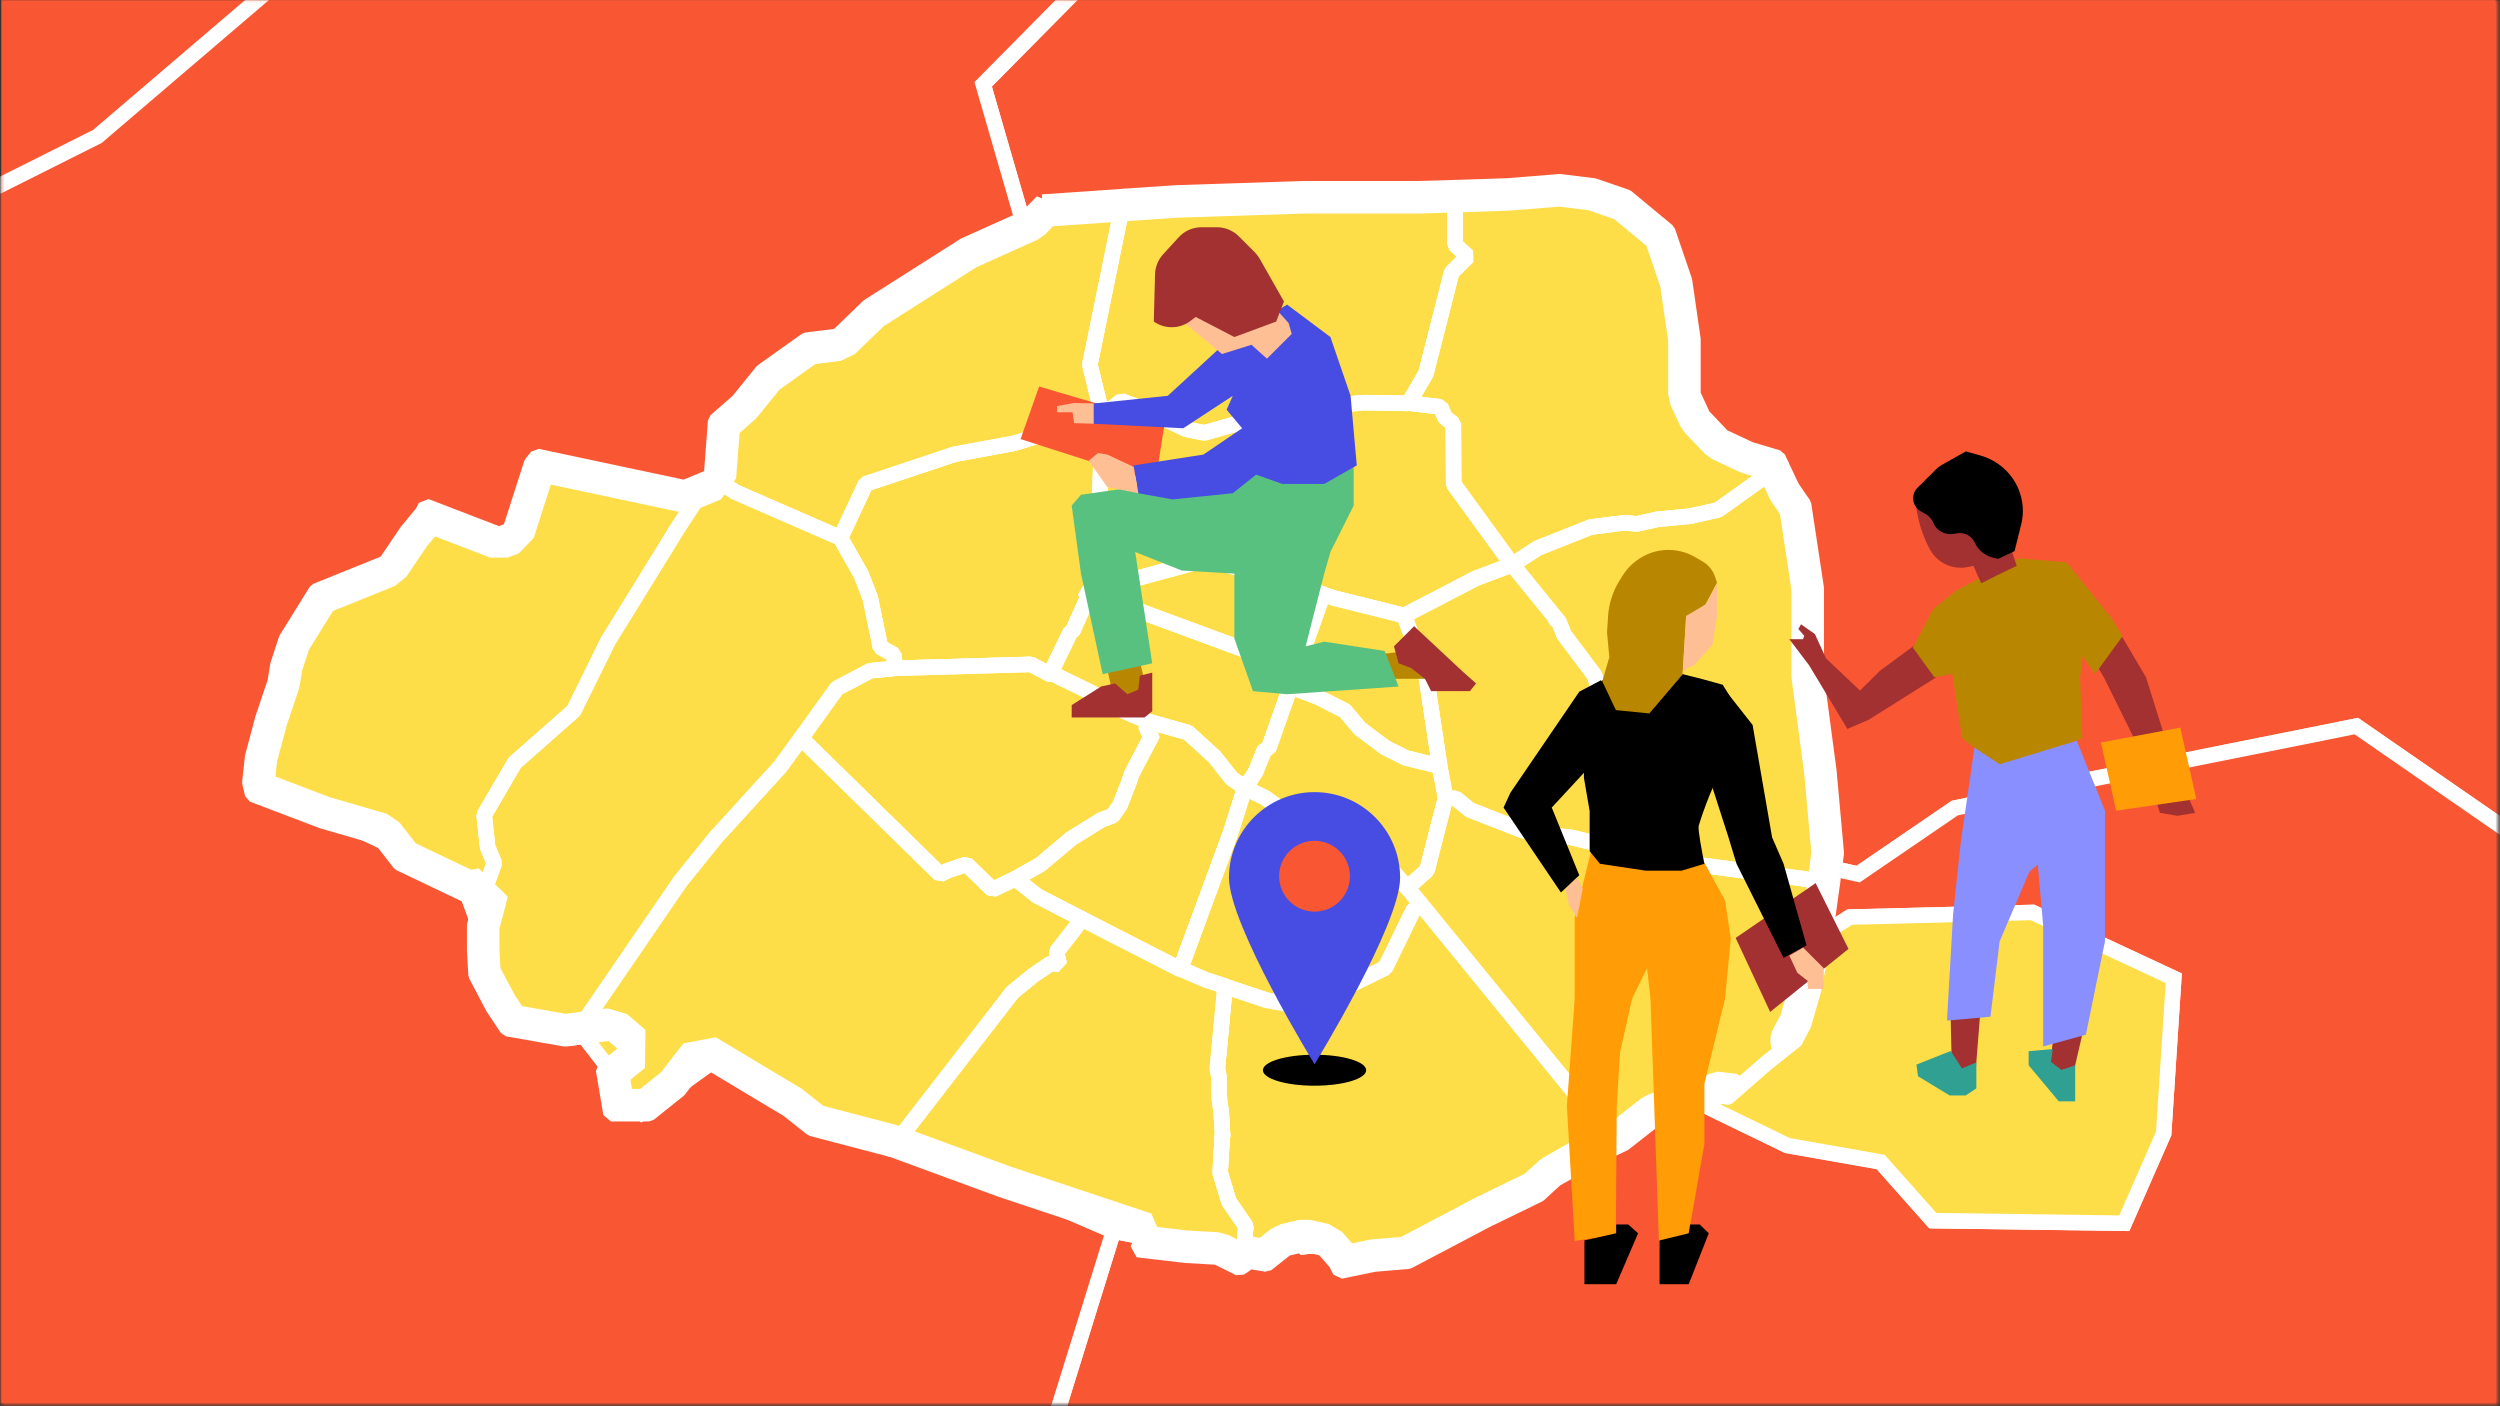 <?xml version="1.0" encoding="UTF-8"?>
<svg xmlns="http://www.w3.org/2000/svg" width="807" height="454" viewBox="0 0 807 454" fill="none">
  <rect x="0" y="0" width="807" height="454" fill="#333333" stroke="none"/>
  <path d="M0.414 0.066H805.497V452.926H0.414V0.066Z" fill="#F95734"></path>
  <mask id="mask0_2622_3435" style="mask-type:alpha" maskUnits="userSpaceOnUse" x="0" y="0" width="807" height="454">
    <mask id="mask1_2622_3435" style="mask-type:alpha" maskUnits="userSpaceOnUse" x="0" y="0" width="807" height="454">
      <path d="M0.414 0.066H806.414V453.446H0.414V0.066Z" fill="#C0D9FF"></path>
    </mask>
    <g mask="url(#mask1_2622_3435)">
      <path d="M-2052.11 191.265H-2175.37V324.427L-1838.44 566.534H-375.678L1046 118.636L1152.83 -105.313V-244.519H1382.93L1432.23 -504.79L1506.19 -680.318L1432.23 -892.161L1152.83 -922.425V-1037.43L914.513 -1085.85L840.554 -1273.48L643.327 -1206.9L454.318 -1455.06L-178.451 -1309.79V-789.26L-1008.45 -553.209L-1115.28 -438.204L-926.269 -365.582L-1254.98 -244.519L-1583.69 -305.046H-1904.18V-553.209H-2290.42V-365.582L-2175.37 -190.04V82.323L-2052.11 191.265Z" fill="#F95734"></path>
      <path fill-rule="evenodd" clip-rule="evenodd" d="M455.33 -1457.86L644.228 -1209.84L842.007 -1276.61L916.342 -1088.03L1155.33 -1039.47V-924.668L1434.07 -894.476L1508.87 -680.233L1434.64 -504.063L1385 -242.018H1155.33V-104.747L1047.79 120.694L-375.293 569.034H-1839.25L-2177.87 325.709V188.766H-2058.71L-2177.87 83.451V-189.293L-2292.92 -364.835V-555.709H-1901.68V-307.545H-1583.46L-1255.2 -247.101L-933.368 -365.631L-1119.63 -437.196L-1009.8 -555.422L-180.951 -791.147V-1311.78L455.33 -1457.86ZM-175.951 -1307.8V-787.371L-1007.09 -550.995L-1110.93 -439.211L-919.17 -365.532L-1254.76 -241.936L-1583.92 -302.545H-1906.68V-550.709H-2287.92V-366.328L-2172.87 -190.786V81.197L-2045.5 193.766H-2172.87V323.145L-1837.64 564.034H-376.062L1044.21 116.578L1150.33 -105.879V-247.018H1380.86L1429.83 -505.516L1503.52 -680.402L1430.39 -889.846L1150.33 -920.18V-1035.38L912.685 -1083.67L839.1 -1270.35L642.426 -1203.96L453.306 -1452.26L-175.951 -1307.8Z" fill="white"></path>
      <path d="M-3950.41 639.179L-4164.08 179.167L-3950.41 103.509L-3621.71 70.22L-3461.46 103.509L-3424.48 49.036L-3136.86 6.668L-2898.54 248.775L-2701.32 161.011L-2187.71 185.222L-2093.2 327.46L-2027.46 272.986H-1760.38L-1698.75 366.802L-1308.4 272.986L-1209.79 403.118L-1045.43 366.802L-963.256 472.723L-798.901 524.172L-585.239 436.408L-634.545 200.354L-338.705 161.011L-211.33 49.036L-1.776 384.959L22.877 472.723L363.915 493.908V611.935L696.735 578.645L828.219 714.83L585.795 869.173L717.279 1595.49L191.342 1849.71H-466.081L-942.712 1353.39H-1813.8L-1633.01 1849.71H-2027.46L-2619.14 1595.49L-2520.53 1353.39L-2898.54 966.016L-3950.41 639.179Z" fill="#F95734"></path>
      <path fill-rule="evenodd" clip-rule="evenodd" d="M-3135.97 4.008L-2897.98 245.785L-2701.79 158.484L-2186.32 182.782L-2092.66 323.76L-2028.36 270.484H-1759.03L-1697.62 363.959L-1307.4 270.171L-1208.77 400.33L-1044.43 364.018L-961.762 470.57L-799.016 521.514L-588.111 434.883L-637.543 198.228L-339.787 158.631L-210.769 45.211L0.533 383.937L24.803 470.336L366.414 491.556V609.17L697.691 576.035L832.143 715.294L588.554 870.379L720.077 1596.92L191.914 1852.21H-467.146L-943.778 1355.89H-1810.23L-1629.43 1852.21H-2027.97L-2622.38 1596.82L-2523.46 1353.96L-2899.89 968.214L-3952.22 641.236L-4167.51 177.726L-3950.97 101.051L-3621.58 67.692L-3462.59 100.72L-3425.93 46.721L-3135.97 4.008ZM-3423.03 51.347L-3460.33 106.295L-3621.84 72.744L-3949.86 105.965L-4160.66 180.605L-3948.61 637.119L-2897.2 963.815L-2517.59 1352.81L-2615.9 1594.16L-2026.94 1847.21H-1636.58L-1817.37 1350.89H-941.647L-465.016 1847.21H190.769L714.48 1594.07L583.035 867.964L824.294 714.363L695.778 581.251L361.414 614.695V496.255L20.95 475.106L-4.087 385.978L-211.893 52.857L-337.625 163.388L-631.548 202.475L-582.367 437.929L-798.787 526.825L-964.752 474.873L-1046.44 369.583L-1210.82 405.903L-1309.41 275.797L-1699.87 369.642L-1761.73 275.484H-2026.56L-2093.75 331.156L-2189.09 187.658L-2700.84 163.534L-2899.11 251.762L-3137.75 9.324L-3423.03 51.347Z" fill="white"></path>
      <path d="M1769.18 -692.388H1522.65L1432.25 -501.738L1382.95 -241.473H1144.63V-96.209L1041.91 118.661L972.057 430.374L766.613 451.559L696.761 572.612L824.137 714.85L581.711 869.193L717.309 1592.49L1341.86 1777.09V1985.91L1941.75 1958.68L2032.15 1764.99H2188.29L2607.39 1934.46L2779.97 1813.41L3018.28 1559.2V1432.09L3371.65 1171.83L3248.38 1141.56L3305.9 1002.35H3675.7L3741.45 324.452L3938.67 88.398L4004.42 -62.919L3092.24 -159.762L2919.67 -383.711H2311.55L1917.1 -571.344V-825.555H1818.49L1769.18 -692.388Z" fill="#F95734"></path>
      <path fill-rule="evenodd" clip-rule="evenodd" d="M1816.75 -828.055H1919.6V-572.923L2312.12 -386.211H2920.9L3093.57 -162.135L4008.06 -65.046L3940.82 89.725L3743.86 325.462L3677.97 1004.85H3307.58L3251.8 1139.83L3377.43 1170.67L3020.78 1433.36V1560.19L2781.61 1815.31L2607.72 1937.29L2187.8 1767.49H2033.74L1943.38 1961.1L1339.35 1988.53V1778.96L715.133 1594.45L578.941 867.992L820.309 714.323L693.69 572.931L765.085 449.203L970.01 428.072L1039.53 117.839L1142.13 -96.775V-243.973H1380.87L1429.86 -502.519L1521.07 -694.888H1767.43L1816.75 -828.055ZM1820.23 -823.055L1770.91 -689.888H1524.23L1434.65 -500.957L1385.02 -238.973H1147.13V-95.642L1044.29 119.484L974.102 432.677L768.139 453.914L699.831 572.293L827.964 715.377L584.479 870.394L719.484 1590.52L1344.35 1775.23V1983.3L1940.13 1956.25L2030.56 1762.49H2188.77L2607.07 1931.64L2778.32 1811.51L3015.78 1558.21V1430.83L3365.86 1172.98L3244.96 1143.3L3304.23 999.852H3673.43L3739.03 323.442L3936.52 87.072L4000.77 -60.792L3090.91 -157.389L2918.44 -381.211H2310.99L1914.6 -569.764V-823.055H1820.23Z" fill="white"></path>
      <path d="M-240.082 -44.744L-211.311 49.072L-9.98 375.914L14.674 472.757L368.038 496.967V611.968L692.64 578.679L766.6 451.572L976.154 433.414L1033.68 124.728L828.234 -81.06L569.374 -44.744L195.465 -144.616L43.436 -120.406L-79.831 -165.797L-112.702 -81.06L-240.082 -44.744Z" fill="#FDDE49"></path>
      <path fill-rule="evenodd" clip-rule="evenodd" d="M-218.659 52.398L-250.123 -50.199L-118.722 -87.661L-84.445 -176.02L44.24 -128.633L195.886 -152.783L569.87 -52.89L831.075 -89.535L1042.31 122.057L982.904 440.861L771.427 459.186L697.507 586.223L360.038 620.832V504.44L8.349 480.344L-17.431 379.072L-218.659 52.398ZM-9.98 375.916L14.674 472.758L368.038 496.969V611.97L692.64 578.68L766.6 451.574L976.154 433.416L1033.68 124.729L828.234 -81.058L569.374 -44.742L195.465 -144.615L43.436 -120.404L-79.831 -165.795L-112.702 -81.058L-240.082 -44.742L-211.311 49.073L-9.98 375.916Z" fill="white"></path>
    </g>
  </mask>
  <g mask="url(#mask0_2622_3435)">
    <path d="M959.905 -196.378L1055.17 -38.549L1012.11 36.765L1005.68 101.576L940.713 145.432L967.166 211.674L1004.87 218.196L1004.39 254.293L986.606 299.279L1029.56 417.557L1016.22 438.199L960.712 408.753L948.878 364.606L760.614 234.383L669.312 252.689L630.981 260.858L599.794 282.167L573.448 276.248L572.674 172.284L533.923 143.732L525.091 95.786L498.014 73.379L332.083 78.114L317.367 27.209L368.919 -24.935L371.188 -78.37L294.366 -107.848L262.308 -114.1L254.293 -146.516L280.359 -174.283L372.146 -139.51L393.899 -176.812L453.583 -198.262L500.327 -189.286L550.405 -140.899L687.783 -131.858L711.236 -166.19L831.832 -234.746L874.326 -322.351L928.976 -342.476L960.604 -345.812L989.306 -248.317L959.905 -196.378Z" fill="#F95734"></path>
    <path fill-rule="evenodd" clip-rule="evenodd" d="M962.415 -348.516L992.005 -248.005L962.802 -196.417L1058.07 -38.582L1014.55 37.545L1008.05 102.993L943.783 146.378L968.971 209.451L1007.4 216.098L1006.88 254.787L989.281 299.318L1032.34 417.872L1017.08 441.484L958.58 410.453L946.702 366.142L760.066 237.044L669.834 255.136L669.805 255.142L631.986 263.202L600.308 284.846L570.964 278.253L570.184 173.556L531.645 145.159L522.799 97.134L497.146 75.906L330.221 80.67L314.559 26.495L366.463 -26.004L368.616 -76.678L293.675 -105.434L260.265 -111.95L251.541 -147.235L279.683 -177.212L371.054 -142.596L392.198 -178.856L453.384 -200.844L501.53 -191.599L551.484 -143.331L686.525 -134.445L709.499 -168.076L829.923 -236.534L872.518 -324.347L928.405 -344.928L962.415 -348.516ZM929.549 -340.021L876.137 -320.351L833.744 -232.954L712.975 -164.301L689.044 -129.268L549.328 -138.462L499.126 -186.969L453.786 -195.676L395.601 -174.766L373.241 -136.421L281.039 -171.351L257.048 -145.795L264.353 -116.247L295.06 -110.258L373.764 -80.058L371.377 -23.862L320.177 27.925L333.949 75.561L498.884 70.855L527.387 94.441L536.204 142.308L575.165 171.016L575.935 274.245L599.283 279.491L629.979 258.517L668.792 250.246L668.807 250.243L668.822 250.24L761.165 231.724L951.056 363.074L962.846 407.056L1015.37 434.917L1026.79 417.244L983.934 299.243L1001.9 253.802L1002.35 220.297L965.364 213.901L937.645 144.489L1003.31 100.162L1009.68 35.989L1052.27 -38.513L957.01 -196.336L986.61 -248.625L958.796 -343.106L929.549 -340.021Z" fill="white"></path>
    <path d="M1052.58 560.825L1075.93 613.215L1028.83 618.241L1037.41 648.3L1003.6 680.501L1025.69 722.775L953.147 815.116L981.903 846.649L967.165 882.143L904.79 890.829L893.441 854.657L860.877 830.183L806.818 715.834L574.501 778.524L557.04 748.228L467.459 772.497L455.303 672.72L418.565 704.91L331.264 656.329L302.949 632.469L339.763 521.811L324.938 508.444L359.418 397.399L383.547 402.275L411.97 393.611L420.802 402.447L440.564 400.337L540.226 351.961L576.943 369.772L607.086 375.1L623.901 394.031L685.716 394.87L698.432 365.898L701.691 315.789L656.078 294.544L597.092 296.051L589.841 300.646L573.446 331.771L566.712 321.676L573.446 276.248L599.792 282.167L630.98 260.858L669.31 252.689L760.613 234.383L948.876 364.607L960.71 408.753L1016.22 438.199L1045.16 492.14L1003.18 563.978L1052.58 560.825Z" fill="#F95734"></path>
    <path fill-rule="evenodd" clip-rule="evenodd" d="M761.163 231.723L951.054 363.072L962.844 407.055L1018.07 436.347L1048.03 492.192L1007.71 561.184L1054.16 558.219L1079.61 615.336L1032.05 620.412L1040.23 649.068L1006.69 681.012L1028.65 723.049L956.422 814.995L984.823 846.139L968.926 884.422L903.04 893.596L891.297 856.172L858.882 831.81L805.452 718.792L573.296 781.439L555.837 751.145L465.328 775.665L453.394 677.717L418.889 707.951L329.839 658.396L300.043 633.288L336.876 522.573L322.078 509.23L357.701 394.501L383.424 399.699L412.678 390.782L421.726 399.834L439.866 397.897L540.227 349.182L577.722 367.371L608.379 372.789L625.039 391.546L684.094 392.348L695.967 365.296L699.087 317.333L655.556 297.058L597.848 298.532L591.744 302.401L573.7 336.655L564.099 322.262L571.369 273.218L599.281 279.489L629.977 258.515L668.805 250.241L761.163 231.723ZM669.832 255.134L669.803 255.14L631.984 263.2L600.306 284.845L575.526 279.277L569.327 321.089L573.194 326.886L587.941 298.891L596.339 293.569L656.602 292.029L704.298 314.244L700.899 366.499L687.34 397.392L622.765 396.515L605.796 377.41L576.166 372.173L540.227 354.739L441.265 402.777L419.88 405.059L411.264 396.44L383.673 404.85L361.137 400.297L327.801 507.658L342.652 521.049L305.858 631.65L332.692 654.262L418.243 701.869L457.214 667.723L469.593 769.329L558.246 745.312L575.707 775.609L808.186 712.875L862.874 828.556L895.586 853.141L906.543 888.06L965.405 879.864L978.986 847.159L949.874 815.236L1022.73 722.501L1000.51 679.989L1034.6 647.533L1025.61 616.07L1072.25 611.094L1051.01 563.43L998.655 566.772L1042.3 492.087L1014.38 440.051L958.578 410.452L946.7 366.14L760.064 237.042L669.832 255.134Z" fill="white"></path>
    <path d="M371.189 -78.363L368.919 -24.928L317.367 27.215L332.084 78.121L241.675 134.063L230.325 160.571L179.87 154.264L168.09 176.553L144.122 168.136L108.803 195.903L89.041 255.214L149.167 283.82L162.206 319.583L185.755 330.938L207.443 358.909L231.164 341.872L359.42 397.406L324.941 508.451L339.765 521.818L302.952 632.475L331.267 656.335L309.794 728.044L230.034 712.03L238.211 662.728L205.356 617.096L110.761 592.149L96.851 558.269L72.076 530.836L52.959 509.667L48.011 481.276L-14.568 454.639L-28.048 407.554L-71.585 409.179L-98.082 386.04L-109.432 317.054L-98.921 280.032L-73.694 276.254L-96.813 234.604L-87.991 211.885L-96.813 187.067L-39.355 79.52L31.433 44.047L181.592 -84.272L262.308 -114.094L294.367 -107.841L371.189 -78.363Z" fill="#F95734"></path>
    <path fill-rule="evenodd" clip-rule="evenodd" d="M262.1 -116.684L295.06 -110.255L373.764 -80.055L371.377 -23.859L320.177 27.928L335.013 79.247L243.663 135.771L231.883 163.283L181.275 156.957L169.295 179.623L144.589 170.948L110.939 197.403L92.113 253.905L151.166 282L164.207 317.771L187.371 328.939L207.943 355.47L230.858 339.013L362.474 396.001L327.803 507.663L342.654 521.054L305.86 631.654L334.133 655.479L311.536 730.942L227.174 714.004L235.575 663.343L203.852 619.283L108.922 594.247L94.705 559.62L70.222 532.51L50.621 510.805L45.782 483.042L-16.643 456.471L-29.911 410.124L-72.482 411.713L-100.402 387.331L-111.988 316.907L-100.885 277.796L-77.628 274.314L-99.567 234.791L-90.657 211.845L-99.537 186.862L-41.184 77.639L30.041 41.947L180.308 -86.464L262.1 -116.684ZM262.518 -111.508L182.877 -82.083L32.826 46.144L-37.523 81.397L-94.086 187.269L-85.323 211.922L-94.057 234.414L-69.758 278.191L-96.956 282.264L-106.873 317.198L-95.76 384.746L-70.687 406.642L-26.183 404.981L-12.492 452.804L50.241 479.506L55.299 508.525L99 556.915L112.602 590.047L206.861 614.906L240.848 662.109L232.897 710.053L308.053 725.143L328.402 657.188L300.045 633.293L336.878 522.578L322.08 509.235L356.368 398.806L231.472 344.727L206.945 362.343L184.14 332.932L160.206 321.392L147.17 285.636L85.971 256.52L106.67 194.399L143.656 165.321L166.887 173.478L178.468 151.567L228.768 157.854L239.688 132.351L329.156 76.991L314.559 26.498L366.463 -26.001L368.616 -76.675L293.675 -105.431L262.518 -111.508Z" fill="white"></path>
    <path d="M701.69 315.777L698.43 365.886L685.714 394.858L623.899 394.019L607.085 375.088L576.941 369.761L540.224 351.949L440.563 400.326L420.801 402.435L411.968 393.599L383.546 402.263L359.416 397.387L231.16 341.854L207.439 358.891L185.751 330.92L162.202 319.565L149.163 283.802L89.037 255.196L108.799 195.885L144.118 168.118L168.086 176.535L179.866 154.246L230.321 160.552L241.67 134.045L332.08 78.103L498.01 73.367L525.088 95.774L533.92 143.72L572.67 172.273L573.445 276.236L566.71 321.664L573.445 331.759L589.84 300.634L597.09 296.039L656.076 294.532L701.69 315.777Z" fill="#FDDE49"></path>
    <path fill-rule="evenodd" clip-rule="evenodd" d="M498.88 70.84L527.382 94.426L536.2 142.293L575.161 171.001L575.946 276.41L569.325 321.076L573.192 326.873L587.939 298.878L596.336 293.556L656.6 292.016L704.296 314.231L700.897 366.486L687.338 397.379L622.763 396.502L605.794 377.397L576.164 372.16L540.225 354.726L441.262 402.764L419.878 405.046L411.262 396.427L383.671 404.837L358.664 399.784L231.468 344.71L206.94 362.326L184.136 332.915L160.201 321.374L147.165 285.619L85.967 256.502L106.665 194.382L143.652 165.303L166.883 173.461L178.463 151.549L228.764 157.837L239.684 132.333L331.337 75.621L498.88 70.84ZM332.824 80.581L243.658 135.754L231.879 163.265L181.27 156.939L169.291 179.605L144.585 170.93L110.935 197.385L92.108 253.887L151.162 281.983L164.203 317.753L187.367 328.921L207.938 355.453L230.853 338.995L360.169 394.987L383.422 399.686L412.676 390.769L421.724 399.821L439.864 397.884L540.224 349.169L577.719 367.358L608.377 372.776L625.037 391.533L684.092 392.335L695.965 365.283L699.084 317.32L655.554 297.045L597.846 298.519L591.741 302.388L573.698 336.642L564.096 322.249L570.944 276.06L570.18 173.541L531.641 145.145L522.794 97.12L497.142 75.891L332.824 80.581Z" fill="white"></path>
    <path d="M137.464 163.442L136.33 165.597L131.341 171.607L124.537 181.7L102.084 190.771L92.446 206.307L89.724 214.585L88.817 220.141L84.848 231.935L81.559 244.295L80.652 252.573L81.559 256.429L103.899 264.934L122.609 270.377L129.073 278.655L150.958 289.088L155.948 288.18L155.835 288.861L159.577 278.655L157.422 273.439L156.288 263.119L166.154 246.223L185.204 229.44L196.317 206.874L217.522 172.514V172.401L229.656 153.804L220.924 157.432L173.411 147.34L171.597 149.608L164.679 171.153L161.051 172.514L137.464 163.442Z" fill="#FDDE49"></path>
    <path fill-rule="evenodd" clip-rule="evenodd" d="M171.46 145.778L173.931 144.895L220.684 154.825L228.697 151.495L231.75 155.17L219.707 173.629L219.651 173.827L198.508 208.085L187.448 230.545L186.858 231.316L168.11 247.832L158.864 263.667L159.869 272.813L161.888 277.701L161.925 279.516L158.182 289.722L156.13 289.179L156.396 290.64L151.406 291.547L149.883 291.344L127.998 280.912L127.103 280.194L121.136 272.552L103.201 267.334L103.01 267.27L80.671 258.765L79.127 257.002L78.219 253.146L78.168 252.301L79.075 244.023L79.144 243.653L82.433 231.292L82.479 231.138L86.383 219.538L87.257 214.182L87.35 213.804L90.071 205.526L90.322 204.989L99.961 189.453L101.149 188.454L122.892 179.668L129.269 170.21L129.418 170.01L134.24 164.201L135.253 162.278L138.362 161.109L161.063 169.84L162.67 169.238L169.217 148.844L169.645 148.046L171.46 145.778ZM154.24 285.95L156.895 278.709L155.112 274.393L154.938 273.712L153.804 263.393L154.13 261.859L163.995 244.963L164.502 244.347L183.181 227.892L194.075 205.77L194.19 205.561L215.365 171.251L215.429 171.035L223.138 159.22L221.884 159.741L220.406 159.878L174.401 150.106L173.837 150.81L167.061 171.918L165.558 173.494L161.929 174.855L160.154 174.848L138.642 166.574L138.543 166.761L138.255 167.194L133.345 173.108L126.611 183.097L125.474 184.018L103.779 192.783L94.728 207.371L92.161 215.181L91.285 220.544L91.187 220.939L87.244 232.656L84.025 244.756L83.185 252.419L83.69 254.565L104.695 262.562L123.308 267.977L124.58 268.838L130.681 276.652L151.306 286.484L154.24 285.95Z" fill="white"></path>
    <path d="M379.567 62.275L362.898 63.409L351.785 117.727L355.867 134.283L355.981 134.17L361.991 129.407L370.042 132.469L382.969 138.592L388.753 139.726L415.628 132.128L440.462 129.974L454.409 130.201L454.75 130.087L460.306 120.562L468.584 88.017L473.8 82.8L469.718 78.945V60.574L457.811 60.914H420.844L379.567 62.275Z" fill="#FDDE49"></path>
    <path fill-rule="evenodd" clip-rule="evenodd" d="M457.776 58.417L469.647 58.078L472.218 60.577V77.87L475.517 80.986L475.568 84.571L470.838 89.302L462.729 121.181L462.466 121.824L456.909 131.35L455.54 132.462L455.2 132.575L454.369 132.703L440.55 132.479L416.08 134.602L389.433 142.135L388.272 142.182L382.488 141.048L381.899 140.854L369.061 134.773L362.43 132.252L357.647 136.042L357.635 136.054L357.633 136.053L357.534 136.132L357.425 135.995L353.44 134.884L349.358 118.328L349.336 117.229L360.449 62.911L362.728 60.918L379.398 59.784L379.485 59.779L420.762 58.419L420.844 58.417H457.776ZM357.359 129.891L360.438 127.45L362.88 127.073L370.931 130.135L371.112 130.212L383.757 136.202L388.647 137.161L414.948 129.726L415.412 129.641L440.246 127.486L440.502 127.477L453.259 127.685L457.97 119.608L466.161 87.403L466.816 86.252L470.214 82.854L468.001 80.765L467.218 78.948V63.15L457.883 63.416L457.811 63.417H420.885L379.694 64.775L364.966 65.777L354.347 117.679L357.359 129.891Z" fill="white"></path>
    <path d="M277.952 185.439L280.9 193.037L284.189 208.913L288.611 211.408L288.838 215.603V215.717L332.723 214.469L338.846 217.645H339.073L339.186 217.191L345.537 204.037L346.217 203.81L350.98 193.151L350.526 191.223L352.114 190.769L352.227 190.656L354.608 176.027L355.629 173.646L354.155 166.389V166.275L354.835 166.048L355.856 134.297L327.507 143.029L308.002 146.657L279.426 156.183L271.262 173.646L277.952 185.439Z" fill="#FDDE49"></path>
    <path fill-rule="evenodd" clip-rule="evenodd" d="M326.909 140.6L355.121 131.91L358.356 134.38L357.335 166.131L356.8 166.849L358.08 173.151L357.928 174.633L357.028 176.734L354.696 191.06L353.996 192.426L353.883 192.539L353.391 192.829L353.263 194.173L348.501 204.832L347.488 205.75L341.551 218.049L341.499 218.253L339.074 220.147H338.847L337.697 219.866L332.148 216.989L288.91 218.218L286.36 215.74L286.343 215.741L286.342 215.722L286.339 215.719V215.673L286.19 212.914L282.962 211.093L281.742 209.422L278.496 193.75L275.689 186.517L269.088 174.882L268.998 172.59L277.163 155.126L278.637 153.814L307.213 144.288L307.546 144.202L326.909 140.6ZM291.21 213.151L332.653 211.973L333.875 212.253L337.811 214.294L343.286 202.952L344.238 202.115L348.354 192.904L348.094 191.798L349.84 188.821L350.002 188.775L352.142 175.628L352.312 175.045L353.025 173.381L351.706 166.889L351.656 166.391V166.278L352.359 165.302L353.246 137.72L328.244 145.42L327.965 145.489L308.63 149.086L281.237 158.217L274.074 173.538L280.128 184.208L280.284 184.538L283.232 192.135L283.35 192.533L286.408 207.296L289.841 209.233L291.109 211.275L291.21 213.151Z" fill="white"></path>
    <path d="M280.913 216.506L270.141 222.176L258.574 238.278L303.479 282.277L305.974 281.03L311.984 278.988L320.376 287.153L327.746 283.638C330.354 282.164 333.076 280.576 335.798 279.102L345.776 270.71L355.642 264.587L359.157 263.339L361.539 259.938L364.374 252.68L365.394 249.732L372.085 236.918L369.93 235.784L370.724 232.949H370.837L363.126 229.66L352.467 223.65L339.199 217.186L339.086 217.64L338.973 217.753L338.859 217.64L332.736 214.465L288.851 215.712L280.913 216.506Z" fill="#FDDE49"></path>
    <path fill-rule="evenodd" clip-rule="evenodd" d="M288.781 213.212L332.666 211.965L333.888 212.244L339.657 215.236L340.296 214.938L353.563 221.402L353.696 221.471L364.235 227.414L371.819 230.648L371.315 233.113L373.132 233.622L372.883 234.511L373.25 234.704L374.302 238.074L367.697 250.724L366.737 253.497L366.703 253.589L363.868 260.846L363.588 261.37L361.207 264.772L359.995 265.695L356.733 266.852L347.249 272.739L337.408 281.014L336.989 281.299C335.111 282.317 333.246 283.381 331.392 284.44C330.585 284.9 329.781 285.359 328.978 285.813L328.824 285.893L321.453 289.409L318.633 288.944L311.339 281.847L306.941 283.341L304.599 284.512L301.731 284.062L256.826 240.063L256.545 236.819L268.111 220.716L268.977 219.963L279.75 214.293L280.666 214.017L288.604 213.224L288.781 213.212ZM367.738 234.343L362.147 231.959L361.899 231.837L351.306 225.864L338.285 219.52L337.885 219.52L337.71 219.858L332.161 216.981L289.012 218.208L281.648 218.944L271.828 224.112L261.858 237.993L303.957 279.243L304.857 278.793L305.171 278.661L311.181 276.62L313.729 277.196L320.872 284.146L326.593 281.418C327.333 280.999 328.09 280.567 328.858 280.129C330.661 279.099 332.528 278.034 334.383 277.024L344.169 268.796L344.459 268.585L354.325 262.462L354.807 262.23L357.569 261.25L359.32 258.748L362.028 251.815L363.033 248.913L363.179 248.574L368.738 237.927L367.524 235.109L367.738 234.343Z" fill="white"></path>
    <path d="M355.867 134.294L354.846 166.046L354.166 166.272V166.386L355.64 173.643L354.62 176.025L352.238 190.653L357.908 189.179L389.319 180.674L410.071 186.117H410.298L410.524 172.623L411.545 164.345L413.473 159.468L414.04 151.871L415.627 145.407V132.14L388.752 139.737L382.969 138.603L370.042 132.48L361.99 129.418L355.98 134.181L355.867 134.294Z" fill="#FDDE49"></path>
    <path fill-rule="evenodd" clip-rule="evenodd" d="M360.438 127.459L362.88 127.082L370.931 130.144L371.113 130.221L383.757 136.211L388.648 137.17L414.948 129.735L418.128 132.14V145.408L418.056 146.004L416.518 152.266L415.966 159.655L415.798 160.388L413.988 164.968L413.022 172.798L412.798 186.16L410.298 188.618H410.071L409.437 188.536L389.33 183.262L358.562 191.593L358.538 191.599L352.868 193.073L349.771 190.252L352.153 175.624L352.322 175.041L353.036 173.377L351.717 166.884L351.667 166.387V166.273L352.37 165.298L353.369 134.215L354.1 132.527L354.213 132.414L354.428 132.222L360.438 127.459ZM356.902 167.295C357.023 167.026 357.096 166.736 357.116 166.435L357.346 166.127L358.33 135.51L362.43 132.26L369.061 134.782L381.899 140.863L382.489 141.057L388.272 142.191L389.433 142.144L413.128 135.445V145.105L411.612 151.275L411.547 151.686L411.009 158.904L409.221 163.426L409.064 164.04L408.044 172.318L408.025 172.581L407.851 182.951L389.954 178.257L388.666 178.262L357.267 186.763L355.323 187.269L357.039 176.729L357.939 174.629L358.091 173.146L356.902 167.295Z" fill="white"></path>
    <path d="M346.228 203.816L345.548 204.043L339.197 217.197L352.465 223.661L363.124 229.671L370.835 232.959L383.422 236.475L392.04 244.299L397.597 251.33L401.906 254.278H402.019L405.308 249.175L408.256 241.918L409.503 241.691L416.534 221.733H416.421L418.462 215.949L364.145 195.878L357.908 189.188L352.238 190.662V190.775H352.125L350.537 191.229L350.991 193.156L346.228 203.816Z" fill="#FDDE49"></path>
    <path fill-rule="evenodd" clip-rule="evenodd" d="M351.61 188.244L357.28 186.77L359.738 187.484L365.57 193.74L419.33 213.606L420.821 216.783L418.818 222.458L418.893 222.565L411.863 242.523L410.1 244.026L407.625 250.118L407.41 250.531L404.122 255.634L402.021 256.78H401.907L400.495 256.343L396.186 253.395L395.637 252.881L390.208 246.013L382.181 238.725L370.164 235.369L369.856 235.26L362.145 231.972L361.898 231.85L351.304 225.877L338.104 219.446L336.947 216.112L343.297 202.957L344.249 202.12L348.365 192.909L348.105 191.803L349.852 188.826L351.439 188.373L351.519 188.362L351.61 188.244ZM353.391 192.947L353.274 194.178L348.512 204.837L347.499 205.755L342.533 216.042L353.561 221.415L353.694 221.484L364.233 227.427L371.667 230.597L384.096 234.068L385.104 234.625L393.722 242.45L394.003 242.75L399.324 249.483L401.277 250.819L403.081 248.019L405.941 240.978L407.573 239.652L414.14 221.009L414.064 220.902L415.286 217.442L363.279 198.225L362.317 197.584L357.096 191.984L353.391 192.947Z" fill="white"></path>
    <path d="M357.896 189.169L364.133 195.859L418.45 215.931V216.044L427.069 191.89V191.777L410.286 186.107H410.059L389.307 180.664L357.896 189.169Z" fill="#FDDE49"></path>
    <path fill-rule="evenodd" clip-rule="evenodd" d="M388.655 178.251L389.942 178.246L410.543 183.65L411.087 183.739L427.869 189.409L429.569 191.777V191.891L429.424 192.731L420.806 216.885L418.261 216.444L417.584 218.276L363.267 198.205L362.305 197.564L356.068 190.874L357.244 186.756L388.655 178.251ZM416.982 212.723L423.896 193.344L409.762 188.569L409.425 188.526L389.318 183.252L362.554 190.498L365.558 193.721L416.982 212.723Z" fill="white"></path>
    <path d="M370.827 232.945H370.714L369.92 235.78L372.075 236.914L365.384 249.728L364.364 252.677L361.529 259.934L359.147 263.336L355.632 264.583L345.766 270.707L335.787 279.098C333.066 280.573 330.344 282.16 327.736 283.634L334.767 289.191L349.282 296.675L380.919 312.891L381.033 312.778L397.249 268.779L401.785 254.378L401.898 254.264L397.589 251.316L392.032 244.285L383.414 236.461L370.827 232.945Z" fill="#FDDE49"></path>
    <path fill-rule="evenodd" clip-rule="evenodd" d="M368.308 232.271L370.715 230.445H370.828L371.501 230.537L384.088 234.053L385.096 234.61L393.714 242.434L393.995 242.735L399.316 249.467L403.311 252.201L403.565 254.938L404.17 255.129L399.634 269.53L399.596 269.644L383.38 313.642L382.802 314.546L382.688 314.659L379.78 315.116L348.143 298.9L348.137 298.897L333.623 291.413L333.218 291.152L326.188 285.596L326.507 281.458C327.271 281.026 328.053 280.58 328.848 280.126C330.651 279.097 332.518 278.031 334.374 277.022L344.159 268.794L344.449 268.583L354.315 262.459L354.797 262.227L357.559 261.247L359.31 258.746L362.018 251.813L363.023 248.91L363.169 248.571L368.728 237.925L367.514 235.106L368.308 232.271ZM398.894 255.237L396.178 253.379L395.629 252.866L390.2 245.997L382.173 238.709L373.757 236.359L374.292 238.071L367.687 250.721L366.727 253.494L366.693 253.586L363.859 260.844L363.578 261.368L361.197 264.77L359.985 265.692L356.723 266.849L347.239 272.736L337.398 281.012L336.98 281.297C335.376 282.165 333.782 283.068 332.197 283.972L336.129 287.08L350.429 294.453L379.611 309.41L394.883 267.971L398.894 255.237Z" fill="white"></path>
    <path d="M415.615 132.139V145.407L414.027 151.87L413.46 159.468L411.533 164.344L410.512 172.622L410.285 186.116L427.068 191.786V191.9L430.923 193.147L453.263 198.704L476.396 186.683L488.189 182.261L487.735 181.694L469.252 156.293L469.138 136.788L466.417 134.747L465.056 131.345L454.737 130.098V130.211H454.397L440.449 129.984L415.615 132.139Z" fill="#FDDE49"></path>
    <path fill-rule="evenodd" clip-rule="evenodd" d="M440.234 127.493L440.491 127.484L454.418 127.711H454.738V127.881L455.038 127.616L465.358 128.863L467.379 130.416L468.479 133.167L470.64 134.788L471.64 136.773L471.748 155.473L489.725 180.177L490.143 180.699L489.068 184.601L477.416 188.971L454.417 200.922L452.661 201.129L430.322 195.573L430.155 195.525L426.3 194.278L426.191 194.128L409.487 188.485L407.787 186.074L408.014 172.58L408.032 172.316L409.053 164.038L409.209 163.425L410.997 158.902L411.536 151.684L411.601 151.274L413.116 145.104V132.139L415.4 129.648L440.234 127.493ZM484.203 181.086L467.232 157.763L466.753 156.307L466.647 138.043L464.918 136.747L464.097 135.675L463.287 133.649L454.823 132.626L454.738 132.711H454.398L454.358 132.711L440.538 132.486L418.116 134.431V145.406L418.044 146.002L416.506 152.264L415.955 159.654L415.787 160.387L413.976 164.966L413.011 172.796L412.817 184.332L427.87 189.418L427.975 189.565L431.612 190.742L452.95 196.049L475.244 184.465L475.519 184.342L484.203 181.086Z" fill="white"></path>
    <path d="M453.278 198.71L430.939 193.154L427.083 191.906L418.465 216.06V215.947L416.424 221.73H416.537L425.155 224.905L434.114 229.441L438.99 235.224L447.154 241.348L453.731 244.636L464.731 247.358V247.131L460.195 217.081L453.278 198.71Z" fill="#FDDE49"></path>
    <path fill-rule="evenodd" clip-rule="evenodd" d="M424.729 191.066L427.853 189.527L431.626 190.748L453.881 196.284L455.618 197.829L462.535 216.199L462.667 216.707L467.203 246.758L467.231 247.131V247.358L464.131 249.784L453.131 247.063L452.613 246.872L446.036 243.584L445.654 243.348L437.49 237.224L437.079 236.836L432.531 231.441L424.155 227.201L415.673 224.076L415.893 223.479L414.066 220.898L416.108 215.114L416.146 215.121L424.729 191.066ZM420.782 216.893L419.615 220.199L426.02 222.559L426.285 222.674L435.243 227.21L436.025 227.829L440.718 233.395L448.474 239.212L454.601 242.276L461.736 244.041L457.762 217.714L451.401 200.819L430.335 195.579L430.169 195.532L428.622 195.032L420.82 216.9L420.782 216.893Z" fill="white"></path>
    <path d="M416.534 221.734L409.504 241.692L408.256 241.919L405.308 249.177L402.02 254.28L401.906 254.393L408.256 257.455L415.4 262.558L430.709 268.454L444.77 275.825L453.955 286.258L454.296 286.598L460.646 280.928L466.656 257.568L464.728 247.362L453.729 244.641L447.152 241.352L438.987 235.229L434.111 229.445L425.153 224.91L416.534 221.734Z" fill="#FDDE49"></path>
    <path fill-rule="evenodd" clip-rule="evenodd" d="M414.176 220.902L417.398 219.387L426.017 222.562L426.282 222.677L435.24 227.213L436.022 227.832L440.715 233.398L448.471 239.215L454.598 242.279L465.328 244.934L467.184 246.897L469.112 257.102L469.077 258.189L463.067 281.549L462.311 282.791L455.96 288.461L452.528 288.364L452.187 288.024L452.079 287.908L443.199 277.823L429.676 270.734L414.502 264.889L413.947 264.59L406.977 259.612L400.82 256.643L400.222 253.12L399.918 252.924L403.08 248.017L405.94 240.977L407.572 239.651L414.176 220.902ZM405.57 253.383L409.342 255.201L409.709 255.419L416.595 260.337L431.607 266.12L431.87 266.238L445.931 273.609L446.646 274.171L454.485 283.075L458.414 279.568L464.096 257.483L462.569 249.402L453.128 247.066L452.61 246.875L446.033 243.587L445.651 243.35L437.487 237.227L437.075 236.838L432.527 231.444L424.152 227.204L418.05 224.955L411.862 242.521L410.099 244.024L407.624 250.116L407.409 250.529L405.57 253.383Z" fill="white"></path>
    <path d="M545.458 278.756L545.231 278.643L532.758 276.488L507.017 270.251L495.677 269.117L491.254 267.983L474.472 261.406L469.822 257.664H466.647V257.551L460.637 280.911L454.287 286.581L458.483 291.684L522.325 369.928L524.14 369.135L534.572 360.97L545.572 356.774L556.571 353.599L557.592 354.166L570.179 343.166L579.477 335.796L582.199 330.693L585.374 319.693L589.91 296.446L591.497 284.88L545.458 278.756Z" fill="#FDDE49"></path>
    <path fill-rule="evenodd" clip-rule="evenodd" d="M466.649 255.164H469.824L471.391 255.717L475.742 259.218L492.025 265.6L496.116 266.649L507.267 267.764L507.607 267.822L533.267 274.039L545.658 276.179L546.075 276.316L591.828 282.401L593.976 285.22L592.388 296.786L592.365 296.925L587.829 320.172L587.777 320.386L584.602 331.386L584.406 331.869L581.685 336.972L581.032 337.755L571.78 345.088L559.238 356.048L556.379 356.351L556.267 356.289L546.367 359.147L535.817 363.171L525.682 371.103L525.143 371.425L523.329 372.219L520.39 371.509L456.553 293.271L456.547 293.264L452.357 288.168L452.623 284.716L458.407 279.552L464.228 256.928L466.649 257.234V255.164ZM468.558 260.164L463.06 281.534L462.304 282.776L457.744 286.847L460.421 290.103L523.027 366.832L533.033 359.001L533.683 358.634L544.682 354.438L544.88 354.372L555.879 351.197L557.04 351.329L568.535 341.284L568.627 341.207L577.518 334.16L579.871 329.747L582.943 319.106L587.444 296.037L588.681 287.027L545.13 281.234L544.592 281.069L532.334 278.952L532.17 278.918L506.597 272.722L495.43 271.605L495.057 271.539L490.635 270.405L490.344 270.311L473.561 263.734L472.906 263.354L468.943 260.164H468.558Z" fill="white"></path>
    <path d="M430.713 268.448L415.404 262.551L408.26 257.448L401.91 254.387H401.797L397.261 268.788L381.045 312.787L389.21 316.302L395.446 318.343L395.56 318.457L408.827 322.879L421.301 325.147L447.155 312.447L456.227 293.849L458.495 291.695L454.299 286.592V286.705L453.959 286.252L444.774 275.819L430.713 268.448Z" fill="#FDDE49"></path>
    <path fill-rule="evenodd" clip-rule="evenodd" d="M399.412 253.636L401.797 251.887H401.91L402.996 252.135L409.346 255.197L409.713 255.414L416.599 260.333L431.611 266.115L431.874 266.234L445.935 273.605L446.65 274.167L455.836 284.6L455.959 284.752L456.166 285.027L456.23 285.004L460.426 290.107L460.217 293.507L458.276 295.351L449.402 313.543L448.258 314.69L422.403 327.391L420.854 327.607L408.38 325.339L408.037 325.251L394.769 320.828L394.507 320.666L388.432 318.678L388.221 318.598L380.056 315.083L378.699 311.922L394.894 267.98L399.412 253.636ZM452.018 287.83L443.203 277.818L429.68 270.729L414.506 264.884L413.951 264.586L406.981 259.607L403.328 257.846L399.645 269.539L399.607 269.653L384.21 311.428L390.095 313.961L396.224 315.967L396.493 316.133L409.449 320.451L420.938 322.54L445.284 310.58L453.98 292.753L454.505 292.037L455.086 291.485L452.37 288.182L452.299 288.205L452.018 287.83Z" fill="white"></path>
    <path d="M458.491 291.695L456.223 293.85L447.151 312.447L421.296 325.148L408.823 322.88L395.555 318.457H395.442L392.947 344.992L393.401 347.147L393.628 354.972L394.195 358.827L394.648 366.652L394.535 366.878L393.854 378.558L396.689 387.857L402.132 395.795L401.225 408.609L403.38 407.135L408.823 408.042L415.286 402.939L421.183 401.578L427.193 402.939L431.275 407.588L432.636 410.31L443.636 408.042L454.522 407.135L479.696 393.867L496.705 385.589L502.149 380.599L513.602 374.136L522.333 369.94L458.491 291.695Z" fill="#FDDE49"></path>
    <path fill-rule="evenodd" clip-rule="evenodd" d="M454.502 292.037L456.77 289.883L460.428 290.115L524.271 368.36L523.417 372.193L514.759 376.353L503.627 382.636L498.396 387.432L497.8 387.837L480.827 396.097L455.688 409.346L454.73 409.626L443.994 410.521L433.142 412.758L430.401 411.428L429.185 408.995L425.851 405.198L421.189 404.143L416.396 405.249L410.373 410.004L408.413 410.508L403.962 409.766L402.638 410.672L398.732 408.432L399.578 396.489L394.628 389.271L394.299 388.586L391.464 379.287L391.359 378.413L392.04 366.733L392.13 366.395L391.706 359.082L391.155 355.335L391.129 355.044L390.909 347.443L390.502 345.507L390.459 344.758L392.954 318.223L395.443 315.957H395.556L396.347 316.086L409.446 320.452L420.934 322.541L445.28 310.581L453.977 292.754L454.502 292.037ZM404.009 404.705L408.143 405.394L413.738 400.977L414.725 400.503L420.622 399.142L421.736 399.14L427.746 400.501L429.073 401.289L433.155 405.939L433.512 406.47L434.014 407.473L443.132 405.593L443.429 405.55L453.807 404.686L478.531 391.655L478.603 391.619L495.285 383.5L500.46 378.757L500.921 378.422L512.374 371.959L512.52 371.882L518.39 369.061L458.263 295.37L449.399 313.543L448.254 314.691L422.4 327.392L420.85 327.607L408.376 325.339L408.033 325.252L397.641 321.787L395.473 344.849L395.848 346.632L395.901 347.075L396.123 354.753L396.669 358.463L396.691 358.682L397.145 366.507L397.029 367.072L396.377 378.257L398.969 386.76L404.195 394.381L404.627 395.971L404.009 404.705Z" fill="white"></path>
    <path d="M395.446 318.452V318.339L389.209 316.298L381.045 312.782L380.931 312.896L349.293 296.68L341.015 307.339L341.923 311.308L339.201 310.968L333.531 314.823L326.841 320.266L287.605 370.955H287.719L323.212 383.996L369.138 399.305L367.21 403.387L382.859 405.202L392.838 405.769L400.095 409.397L401.229 408.604L402.136 395.79L396.693 387.852L393.858 378.553L394.539 366.873V366.646H394.652L394.199 358.822L393.632 354.966L393.405 347.142L392.951 344.987L395.446 318.452Z" fill="#FDDE49"></path>
    <path fill-rule="evenodd" clip-rule="evenodd" d="M347.319 295.145L350.434 294.453L381.799 310.529L382.034 310.484L390.094 313.955L396.224 315.961L397.946 318.337V318.45L397.935 318.684L395.476 344.842L395.852 346.625L395.904 347.068L396.127 354.746L396.672 358.456L396.695 358.675L397.148 366.5L397.012 366.645H397.039V366.871L397.035 367.017L396.381 378.25L398.973 386.753L404.199 394.374L404.631 395.964L403.723 408.778L402.663 410.65L401.529 411.444L398.978 411.632L392.181 408.234L382.717 407.696L382.571 407.683L366.923 405.869L364.95 402.318L365.674 400.784L322.422 386.366L322.35 386.341L286.857 373.3L287.146 372.515L285.629 369.423L324.864 318.734L325.263 318.325L331.954 312.882L332.126 312.754L337.796 308.899L338.755 308.668L338.579 307.894L339.041 305.804L347.319 295.145ZM339.827 313.564L335.026 316.829L328.642 322.022L291.697 369.752L324.039 381.635L369.929 396.932L371.399 400.371L370.958 401.303L383.074 402.708L392.98 403.271L393.956 403.531L398.907 406.006L399.581 396.482L394.632 389.264L394.302 388.579L391.467 379.28L391.363 378.406L392.039 366.799V366.645L392.142 366.541L391.71 359.075L391.159 355.328L391.133 355.037L390.913 347.436L390.505 345.501L390.463 344.752L392.781 320.095L388.432 318.672L388.221 318.592L380.057 315.077L379.791 315.119L349.997 299.848L343.717 307.935L344.36 310.749L341.613 313.787L339.827 313.564Z" fill="white"></path>
    <path d="M311.975 278.995L305.965 281.036L303.47 282.284L258.565 238.285L251.762 247.584L231.804 269.47V269.356L219.897 284.098L219.784 284.211L184.971 335.014L197.218 333.426L203.114 338.529L194.836 345.333L197.218 359.508H209.464L219.103 351.797L226.928 341.704L254.37 358.147L262.081 364.271L287.595 370.961L326.83 320.272L333.521 314.829L339.191 310.973L341.912 311.314L341.005 307.345L349.283 296.685L334.768 289.201L327.737 283.644L320.367 287.16L311.975 278.995Z" fill="#FDDE49"></path>
    <path fill-rule="evenodd" clip-rule="evenodd" d="M256.549 236.809L260.317 236.5L303.949 279.251L304.849 278.801L305.163 278.67L311.173 276.628L313.72 277.204L320.864 284.154L326.663 281.388L329.289 281.684L336.13 287.09L350.43 294.464L351.259 298.219L343.708 307.943L344.351 310.757L341.604 313.795L339.818 313.572L335.017 316.836L328.633 322.03L289.574 372.492L286.963 373.38L261.448 366.689L260.528 366.229L252.945 360.208L227.546 344.989L221.081 353.329L220.667 353.749L211.028 361.461L209.466 362.008H197.219L194.754 359.923L192.373 345.748L193.251 343.402L199.239 338.48L196.43 336.05L185.294 337.494L182.91 333.601L217.723 282.799L218.017 282.444L218.037 282.425L229.86 267.786L230.02 267.842L229.958 267.786L249.825 245.999L256.549 236.809ZM233.587 271.129L221.844 285.669L221.733 285.792L190.194 331.816L196.898 330.948L198.855 331.536L204.752 336.639L204.703 340.461L197.543 346.346L199.334 357.008H208.589L217.311 350.031L224.954 340.173L228.214 339.56L255.656 356.003L255.926 356.19L263.225 361.986L286.632 368.124L324.855 318.742L325.254 318.333L331.945 312.89L332.117 312.762L337.786 308.907L338.746 308.675L338.569 307.902L339.032 305.812L345.465 297.529L333.624 291.423L333.22 291.163L327.41 286.572L321.445 289.417L318.625 288.952L311.331 281.855L306.932 283.349L304.59 284.52L301.723 284.07L258.88 242.092L253.781 249.061L253.61 249.269L233.653 271.155L233.587 271.129Z" fill="white"></path>
    <path d="M336.478 65.24V65.127L331.602 70.116L311.417 79.188L280.347 98.919L270.368 108.558L260.275 109.806L246.101 119.898L238.276 129.537L231.019 135.887L229.658 153.804L237.256 158.794L271.275 173.649L279.439 156.186L308.015 146.66L327.52 143.031L355.869 134.3L351.787 117.744L362.9 63.426L336.478 65.24Z" fill="#FDDE49"></path>
    <path fill-rule="evenodd" clip-rule="evenodd" d="M336.307 62.748L362.729 60.934L365.35 63.929L354.35 117.694L358.297 133.703L356.606 136.691L328.256 145.422L327.978 145.491L308.643 149.088L281.25 158.219L273.54 174.71L270.275 175.942L236.256 161.087L235.884 160.885L228.287 155.896L227.166 153.617L228.527 135.7L229.373 134.008L236.47 127.798L244.16 118.324L244.651 117.863L258.826 107.771L259.969 107.326L269.232 106.182L278.61 97.123L279.007 96.811L310.078 77.08L310.393 76.91L330.146 68.032L334.691 63.381L336.399 64.077L336.307 62.748ZM337.482 67.679L333.391 71.865L332.628 72.398L312.607 81.397L281.902 100.896L272.105 110.358L270.675 111.041L261.211 112.211L247.828 121.739L240.218 131.114L239.923 131.42L233.435 137.098L232.263 152.526L238.451 156.589L270.043 170.385L277.175 155.129L278.65 153.816L307.226 144.29L307.559 144.204L326.922 140.602L352.877 132.607L349.36 118.344L349.338 117.244L359.792 66.147L337.482 67.679Z" fill="white"></path>
    <path d="M237.254 158.794L229.656 153.805L217.523 172.402V172.515L196.317 206.875L185.204 229.441L166.154 246.224L156.288 263.121L157.422 273.44L159.577 278.656L155.835 288.862L153.227 298.728V306.892L153.68 314.717L159.237 325.263L163.772 332.067L182.483 335.355L184.978 335.015L219.791 284.213L219.904 284.099L231.811 269.357V269.471L251.768 247.585L258.572 238.286L270.139 222.184L280.912 216.514L288.849 215.72V215.607L288.622 211.411L284.2 208.916L280.912 193.04L277.963 185.443L271.273 173.649L237.254 158.794Z" fill="#FDDE49"></path>
    <path fill-rule="evenodd" clip-rule="evenodd" d="M227.562 152.438L231.028 151.715L238.449 156.588L272.273 171.358L273.447 172.416L280.138 184.209L280.294 184.538L283.242 192.136L283.36 192.533L286.418 207.297L289.851 209.233L291.119 211.276L291.346 215.472L291.349 215.607V215.72L289.098 218.208L281.645 218.953L271.825 224.121L260.603 239.745L260.59 239.762L253.786 249.061L253.616 249.269L233.658 271.155L233.593 271.13L221.849 285.67L221.738 285.793L187.04 336.428L185.315 337.492L182.821 337.832L182.05 337.817L163.34 334.529L161.692 333.453L157.156 326.649L157.025 326.428L151.468 315.882L151.184 314.861L150.731 307.037L150.727 306.892V298.727L150.81 298.088L153.418 288.223L153.488 288.001L156.894 278.71L155.112 274.394L154.937 273.713L153.803 263.393L154.129 261.86L163.995 244.963L164.501 244.348L183.18 227.892L194.075 205.77L194.19 205.562L215.365 171.252L215.429 171.036L227.562 152.438ZM230.026 267.843L229.963 267.786L249.83 246L256.542 236.828L256.555 236.81L268.108 220.725L268.974 219.971L279.747 214.301L280.663 214.026L286.23 213.469L286.2 212.915L282.972 211.093L281.752 209.423L278.506 193.751L275.699 186.517L269.509 175.607L236.253 161.085L235.881 160.884L230.38 157.271L219.706 173.63L219.65 173.828L198.507 208.086L187.447 230.546L186.857 231.317L168.109 247.833L158.863 263.668L159.868 272.813L161.887 277.702L161.924 279.517L158.222 289.613L155.727 299.052V306.82L156.145 314.031L161.388 323.983L165.259 329.789L182.532 332.825L183.542 332.687L217.728 282.799L218.023 282.445L218.042 282.425L229.866 267.786L230.026 267.843Z" fill="white"></path>
    <path d="M543.755 90.638L538.312 74.649L525.044 63.65L514.498 60.021L503.499 58.66L486.603 60.021L469.707 60.588V78.958L473.789 82.814L468.573 88.03L460.295 120.576L454.738 130.101L465.057 131.348L466.418 134.75L469.14 136.792L469.253 156.296L487.737 181.697L488.19 182.264L496.355 176.934L513.478 170.131L524.251 168.77L528.446 169.11L535.023 167.636L545.683 166.615L554.641 164.574L574.939 150.059L573.918 147.791L564.847 145.07L556.115 140.987L549.651 134.183L546.476 127.266V109.463L543.755 90.638Z" fill="#FDDE49"></path>
    <path fill-rule="evenodd" clip-rule="evenodd" d="M486.462 57.524L503.3 56.168L503.807 56.179L514.807 57.54L515.313 57.657L525.859 61.285L526.641 61.725L539.909 72.725L540.68 73.843L546.123 89.832L546.23 90.281L548.952 109.105L548.978 109.462V126.719L551.751 132.762L557.603 138.922L565.741 142.727L574.638 145.396L576.2 146.765L577.22 149.033L576.394 152.092L556.096 166.607L555.198 167.011L546.239 169.052L545.922 169.104L535.419 170.109L528.994 171.549L528.245 171.602L524.308 171.282L514.107 172.571L497.513 179.165L489.558 184.357L486.239 183.826L485.786 183.259L485.717 183.168L467.233 157.767L466.754 156.31L466.648 138.047L464.919 136.75L464.098 135.679L463.288 133.652L454.44 132.583L452.58 128.841L457.96 119.619L466.151 87.414L466.806 86.262L470.203 82.865L467.991 80.776L467.208 78.958V60.588L469.624 58.089L486.462 57.524ZM503.447 61.172L486.805 62.513L486.688 62.519L472.208 63.005V77.881L475.507 80.996L475.558 84.582L470.827 89.312L462.719 121.192L462.455 121.835L458.815 128.075L465.359 128.866L467.38 130.42L468.48 133.171L470.641 134.791L471.641 136.777L471.75 155.476L488.787 178.89L494.99 174.841L495.433 174.611L512.556 167.807L513.166 167.65L523.939 166.289L524.454 166.278L528.271 166.587L534.478 165.196L534.786 165.147L545.285 164.142L553.597 162.248L571.274 149.607L564.13 147.464L563.789 147.334L555.058 143.252L554.304 142.709L547.84 135.905L547.381 135.226L544.206 128.309L543.978 127.266V109.642L541.315 91.225L536.174 76.123L523.801 65.865L513.933 62.47L503.447 61.172Z" fill="white"></path>
    <path d="M453.273 198.712L460.191 217.083L464.727 247.133V247.36L466.654 257.566V257.679H469.829L474.479 261.421L491.261 267.999L495.684 269.133L507.024 270.267L532.765 276.503L545.238 278.658L545.465 278.771L545.919 275.823L543.651 265.504L533.218 244.072L527.775 239.649L520.404 236.36L514.735 217.99L504.869 204.836L503.281 200.867L502.601 199.96L502.488 199.846L488.2 182.27L476.406 186.692L453.273 198.712Z" fill="#FDDE49"></path>
    <path fill-rule="evenodd" clip-rule="evenodd" d="M475.528 184.352L487.322 179.93L490.139 180.694L504.346 198.17L504.369 198.193L504.601 198.461L505.281 199.368L505.602 199.939L507.067 203.601L516.734 216.491L517.123 217.254L522.459 234.54L528.794 237.367L529.352 237.71L534.795 242.132L535.466 242.978L545.898 264.411L546.092 264.968L548.36 275.287L548.389 276.204L547.936 279.153L544.88 280.733L544.813 281.122L532.339 278.968L532.176 278.934L506.603 272.738L495.435 271.621L495.063 271.555L490.64 270.421L490.349 270.327L473.566 263.75L472.911 263.37L468.948 260.18H466.654L464.456 257.982L464.197 258.031L462.27 247.825L462.226 247.361V247.322L457.758 217.718L450.934 199.594L452.121 196.495L475.253 184.475L475.528 184.352ZM543.353 275.796L541.273 266.332L531.212 245.664L526.455 241.799L519.386 238.645L518.015 237.099L512.474 219.143L502.869 206.337L502.548 205.765L501.172 202.325C500.926 202.206 500.697 202.045 500.493 201.842C500.114 201.463 499.882 200.992 499.797 200.501L487.394 185.243L477.425 188.981L456.395 199.909L462.53 216.203L462.662 216.711L467.198 246.761L467.225 247.122L468.747 255.18H469.829L471.397 255.733L475.747 259.235L492.031 265.616L496.121 266.665L507.272 267.78L507.612 267.838L533.272 274.055L543.353 275.796Z" fill="white"></path>
    <path d="M502.479 199.852L502.593 199.966L503.273 200.873L504.861 204.842L514.726 217.996L520.396 236.366L527.767 239.655L533.21 244.077L543.642 265.51L545.91 275.829L545.457 278.777L591.496 284.901L592.743 275.375L590.362 248.954L586.28 218.223V189.873L582.197 162.884L578.455 157.441L574.94 150.07L554.642 164.585L545.684 166.626L535.024 167.647L528.447 169.121L524.252 168.781L513.479 170.142L496.356 176.946L488.191 182.275L502.479 199.852Z" fill="#FDDE49"></path>
    <path fill-rule="evenodd" clip-rule="evenodd" d="M553.597 162.258L573.486 148.035L577.197 148.993L580.628 156.186L584.258 161.466L584.67 162.509L588.752 189.498L588.78 189.871V218.056L592.841 248.623L592.852 248.728L595.234 275.149L595.223 275.698L593.975 285.224L591.167 287.377L545.128 281.254L542.986 278.396L543.369 275.908L541.265 266.335L531.205 245.667L526.447 241.802L519.378 238.648L518.008 237.102L512.466 219.147L502.861 206.34L502.54 205.769L501.075 202.107L500.694 201.598L500.54 201.427L486.252 183.851L486.825 180.18L494.99 174.851L495.433 174.621L512.556 167.817L513.166 167.66L523.939 166.299L524.454 166.288L528.271 166.597L534.478 165.206L534.787 165.157L545.286 164.152L553.597 162.258ZM573.968 153.837L556.097 166.617L555.198 167.021L546.239 169.062L545.922 169.113L535.419 170.119L528.995 171.559L528.246 171.611L524.308 171.292L514.108 172.581L497.513 179.175L491.882 182.85L504.339 198.174L504.361 198.196L504.593 198.464L505.274 199.371L505.595 199.943L507.06 203.605L516.727 216.494L517.116 217.257L522.451 234.544L528.786 237.37L529.344 237.713L534.787 242.136L535.458 242.982L545.891 264.414L546.085 264.971L548.353 275.291L548.382 276.207L548.316 276.634L589.343 282.091L590.229 275.323L587.877 249.229L583.802 218.55L583.78 218.221V190.06L579.812 163.825L576.396 158.856L576.199 158.516L573.968 153.837Z" fill="white"></path>
    <path fill-rule="evenodd" clip-rule="evenodd" d="M573.345 340.954C571.306 338.523 570.832 335.001 572.422 332.032L574.755 327.676L577.598 317.818L582.022 295.141L583.563 283.847L583.568 283.812L584.705 275.192L582.408 249.834L578.347 219.257L578.278 218.204V190.455L574.572 165.894L571.863 161.958L571.233 160.866L568.152 154.406L562.547 152.725L561.454 152.308L552.734 148.225L550.326 146.49L543.862 139.686L542.393 137.518L539.218 130.612L538.487 127.27V110.044L535.943 92.508L531.476 79.361L521.06 70.741L512.696 67.851L503.328 66.703L487.239 67.988L486.87 68.009L469.986 68.576L469.953 68.577L458.047 68.928L457.81 68.932H420.963L379.969 70.273L339.937 73.021L337.321 75.697L334.878 77.403L315.208 86.239L285.32 105.237L275.923 114.313L271.337 116.5L263.25 117.489L251.617 125.782L244.489 134.575L243.537 135.563L238.744 139.75L237.621 154.416L232.71 161.195L223.99 164.812L219.262 165.248L177.802 156.441L172.297 173.589L167.501 178.63L163.861 180.002L158.166 179.982L140.444 173.163L137.75 176.402L131.173 186.17L127.533 189.119L107.491 197.213L99.739 209.699L97.52 216.485L96.712 221.432L96.399 222.695L92.512 234.244L89.446 245.758L88.909 250.668L106.441 257.343L124.84 262.684L128.918 265.448L134.219 272.246L152.074 280.749L154.52 280.309L163.848 289.369L163.746 290.049L163.568 290.909L161.226 299.757V306.667L161.557 312.523L166.119 321.153L168.531 324.772L182.623 327.257L183.861 327.082L183.956 327.07L196.203 325.493L202.459 327.379L208.356 332.482L208.201 344.711L203.5 348.575L203.992 351.51H206.665L213.368 346.147L220.609 336.796L231.046 334.832L258.488 351.275L259.362 351.881L265.74 356.962L289.62 363.224L289.6 363.298L290.475 363.454L325.843 376.453L371.653 391.723L373.516 396.069L383.529 397.224L393.287 397.777L396.421 398.614L399.812 400.315L404.682 399.243L406.632 399.565L410.335 396.646L413.502 395.131L419.399 393.782L422.936 393.775L428.946 395.124L433.205 397.651L436.448 401.345L442.022 400.197L442.98 400.06L452.235 399.298L475.951 386.783L476.188 386.663L492.152 378.904L496.749 374.699L498.211 373.637L509.665 367.162L510.141 366.914L518.861 362.73L519.132 362.606L520.019 362.22L529.645 354.676L531.733 353.496L542.721 349.312L543.344 349.103L554.355 345.917L560.464 346.608L561.485 347.175C562.366 347.665 563.118 348.296 563.729 349.024L557.6 354.168L556.579 353.601L545.568 356.788L534.58 360.972L524.148 369.148L522.322 369.942L513.602 374.127L502.149 380.602L496.694 385.591L479.685 393.858L454.522 407.137L443.636 408.033L432.625 410.301L431.276 407.579L427.193 402.93L421.183 401.58L415.287 402.93L408.812 408.033L403.38 407.137L401.225 408.6L400.091 409.405L392.834 405.765L382.844 405.198L367.206 403.395L369.123 399.312L323.197 384.004L287.715 370.963H287.59L262.076 364.272L254.376 358.137L226.934 341.695L219.11 351.798L209.471 359.51H197.224L194.843 345.335L203.121 338.531L197.224 333.428L184.978 335.004L182.483 335.356L163.772 332.056L159.236 325.252L153.669 314.717L153.226 306.893V298.717L155.834 288.862L155.937 288.182L150.958 289.078L129.073 278.657L122.609 270.367L103.899 264.935L81.559 256.431L80.652 252.575L81.559 244.286L84.848 231.937L88.817 220.143L89.724 214.587L92.434 206.297L102.073 190.773L124.537 181.701L131.341 171.597L136.33 165.599L137.464 163.444L161.039 172.516L164.679 171.144L171.597 149.598L173.411 147.33L220.924 157.423L229.645 153.805L231.017 135.877L238.274 129.538L246.087 119.899L260.262 109.795L270.365 108.559L280.344 98.92L311.404 79.178L331.6 70.106L336.476 65.116V65.241L362.886 63.415L379.567 62.282L420.832 60.932H457.81L469.717 60.581L486.602 60.014L503.498 58.664L514.509 60.014L525.043 63.654L538.322 74.642L543.754 90.631L546.487 109.466V127.27L549.662 134.176L556.126 140.98L564.846 145.062L573.918 147.784L574.938 150.052L578.453 157.423L582.207 162.877L586.278 189.854V218.204L590.36 248.946L592.753 275.357L591.494 284.893L589.918 296.449L585.382 319.695L582.207 330.706L579.474 335.809L573.345 340.954Z" fill="white"></path>
    <path fill-rule="evenodd" clip-rule="evenodd" d="M227.552 152.44L231.018 151.715L238.45 156.588L272.275 171.359C273.54 171.912 274.118 173.385 273.566 174.651C273.013 175.916 271.54 176.494 270.274 175.941L236.255 161.086L235.885 160.886L230.372 157.271L219.708 173.631L219.652 173.829L198.509 208.076L187.449 230.535L186.859 231.307L168.1 247.834L158.865 263.668L159.87 272.814L161.889 277.702L161.926 279.517L158.184 289.723C157.709 291.02 156.272 291.685 154.976 291.21C153.68 290.735 153.014 289.298 153.489 288.002L156.896 278.711L155.114 274.395L154.939 273.714L153.805 263.394L154.131 261.862L163.985 244.965L164.492 244.349L183.182 227.882L194.077 205.76L194.192 205.551L215.366 171.253L215.43 171.038L227.552 152.44Z" fill="white"></path>
    <path fill-rule="evenodd" clip-rule="evenodd" d="M270.04 171.474C271.241 170.793 272.767 171.215 273.447 172.417L280.126 184.21L280.28 184.535L283.24 192.133L283.359 192.535L286.406 207.294L289.834 209.219L291.106 211.258L291.344 215.465C291.422 216.843 290.368 218.024 288.99 218.102C287.611 218.18 286.43 217.126 286.352 215.747L286.192 212.908L282.964 211.096L281.739 209.421L278.505 193.751L275.687 186.518L269.097 174.881C268.416 173.679 268.839 172.154 270.04 171.474Z" fill="white"></path>
    <path fill-rule="evenodd" clip-rule="evenodd" d="M291.339 215.474C291.474 216.848 290.47 218.071 289.096 218.207L281.645 218.941L271.827 224.109L260.593 239.744C259.787 240.865 258.225 241.121 257.104 240.315C255.983 239.51 255.727 237.948 256.532 236.826L268.11 220.713L268.976 219.959L279.749 214.289L280.668 214.013L288.606 213.231C289.98 213.096 291.203 214.1 291.339 215.474Z" fill="white"></path>
    <path fill-rule="evenodd" clip-rule="evenodd" d="M358.255 133.557C358.662 134.876 357.922 136.276 356.603 136.683L328.254 145.426L327.973 145.495L308.628 149.08L281.247 158.222L273.537 174.713C272.952 175.964 271.464 176.504 270.213 175.919C268.963 175.334 268.423 173.846 269.007 172.595L277.172 155.132L278.645 153.819L307.21 144.283L307.546 144.196L326.919 140.605L355.129 131.905C356.449 131.498 357.848 132.237 358.255 133.557Z" fill="white"></path>
    <path d="M356.064 134.288C356.064 134.398 355.976 134.486 355.866 134.486C355.757 134.486 355.668 134.398 355.668 134.288C355.668 134.179 355.757 134.09 355.866 134.09C355.976 134.09 356.064 134.179 356.064 134.288Z" fill="#666666"></path>
    <path d="M356.064 134.288C356.064 134.398 355.976 134.486 355.866 134.486C355.757 134.486 355.668 134.398 355.668 134.288C355.668 134.179 355.757 134.09 355.866 134.09C355.976 134.09 356.064 134.179 356.064 134.288Z" fill="#666666"></path>
    <path d="M356.064 134.288C356.064 134.398 355.976 134.486 355.866 134.486C355.757 134.486 355.668 134.398 355.668 134.288C355.668 134.179 355.757 134.09 355.866 134.09C355.976 134.09 356.064 134.179 356.064 134.288Z" fill="#666666"></path>
    <path d="M356.064 134.288C356.064 134.398 355.976 134.486 355.866 134.486C355.757 134.486 355.668 134.398 355.668 134.288C355.668 134.179 355.757 134.09 355.866 134.09C355.976 134.09 356.064 134.179 356.064 134.288Z" fill="#666666"></path>
    <path d="M356.064 134.288C356.064 134.398 355.976 134.486 355.866 134.486C355.757 134.486 355.668 134.398 355.668 134.288C355.668 134.179 355.757 134.09 355.866 134.09C355.976 134.09 356.064 134.179 356.064 134.288Z" fill="#666666"></path>
    <path d="M356.064 134.288C356.064 134.398 355.976 134.486 355.866 134.486C355.757 134.486 355.668 134.398 355.668 134.288C355.668 134.179 355.757 134.09 355.866 134.09C355.976 134.09 356.064 134.179 356.064 134.288Z" fill="#666666"></path>
    <path d="M356.064 134.288C356.064 134.398 355.976 134.486 355.866 134.486C355.757 134.486 355.668 134.398 355.668 134.288C355.668 134.179 355.757 134.09 355.866 134.09C355.976 134.09 356.064 134.179 356.064 134.288Z" fill="#666666"></path>
    <path fill-rule="evenodd" clip-rule="evenodd" d="M357.751 132.408C358.727 133.384 358.727 134.967 357.751 135.943L357.637 136.057C356.661 137.034 355.078 137.034 354.102 136.058C353.125 135.081 353.125 133.498 354.101 132.522L354.215 132.408C355.191 131.432 356.774 131.432 357.751 132.408Z" fill="white"></path>
    <path fill-rule="evenodd" clip-rule="evenodd" d="M357.751 132.408C358.727 133.384 358.727 134.967 357.751 135.943L357.637 136.057C356.661 137.034 355.078 137.034 354.102 136.058C353.125 135.081 353.125 133.498 354.101 132.522L354.215 132.408C355.191 131.432 356.774 131.432 357.751 132.408Z" fill="white"></path>
    <path fill-rule="evenodd" clip-rule="evenodd" d="M360.438 127.459L362.874 127.082L370.926 130.132L371.112 130.212L383.756 136.212L388.645 137.171L414.934 129.736C416.262 129.36 417.644 130.132 418.02 131.461C418.395 132.79 417.623 134.171 416.294 134.547L389.431 142.145L388.269 142.192L382.486 141.058L381.895 140.864L369.059 134.772L362.428 132.26L357.529 136.132C356.446 136.989 354.874 136.805 354.017 135.722C353.161 134.639 353.345 133.066 354.428 132.21L360.438 127.459Z" fill="white"></path>
    <path fill-rule="evenodd" clip-rule="evenodd" d="M357.049 165.676C357.384 167.015 356.569 168.372 355.23 168.707L354.777 168.82C353.437 169.155 352.08 168.341 351.745 167.001C351.41 165.662 352.225 164.305 353.564 163.97L354.017 163.856C355.357 163.522 356.714 164.336 357.049 165.676Z" fill="white"></path>
    <path fill-rule="evenodd" clip-rule="evenodd" d="M355.951 131.794C357.331 131.839 358.414 132.993 358.37 134.373L357.349 166.125L356.517 167.258C356.354 167.704 356.066 168.09 355.697 168.375L355.676 168.404L355.644 168.415C355.231 168.718 354.721 168.896 354.17 168.896C352.789 168.896 351.67 167.777 351.67 166.396V166.283L352.373 165.291L353.372 134.213C353.417 132.833 354.571 131.75 355.951 131.794Z" fill="white"></path>
    <path fill-rule="evenodd" clip-rule="evenodd" d="M363.387 60.969C364.74 61.246 365.613 62.566 365.336 63.919L354.347 117.685L358.295 133.694C358.625 135.034 357.807 136.389 356.466 136.72C355.126 137.05 353.771 136.231 353.44 134.891L349.358 118.335L349.336 117.236L360.438 62.918C360.714 61.565 362.035 60.693 363.387 60.969Z" fill="white"></path>
    <path fill-rule="evenodd" clip-rule="evenodd" d="M353.38 192.927C354.342 192.364 354.839 191.204 354.519 190.083C354.14 188.756 352.756 187.987 351.429 188.366L349.841 188.82L348.095 191.8L348.354 192.894L344.248 202.117L343.299 202.939L336.937 216.104C336.336 217.347 336.857 218.842 338.1 219.443C339.344 220.044 340.838 219.523 341.439 218.28L347.502 205.732L348.514 204.828L353.265 194.157L353.38 192.927Z" fill="white"></path>
    <path d="M289.049 215.718C289.049 215.827 288.96 215.916 288.851 215.916C288.741 215.916 288.652 215.827 288.652 215.718C288.652 215.608 288.741 215.52 288.851 215.52C288.96 215.52 289.049 215.608 289.049 215.718Z" fill="#666666"></path>
    <path fill-rule="evenodd" clip-rule="evenodd" d="M288.848 213.109C290.228 213.109 291.348 214.229 291.348 215.609V215.723C291.348 217.104 290.228 218.223 288.848 218.223C287.467 218.223 286.348 217.104 286.348 215.723V215.609C286.348 214.229 287.467 213.109 288.848 213.109Z" fill="white"></path>
    <path fill-rule="evenodd" clip-rule="evenodd" d="M288.848 213.109C290.228 213.109 291.348 214.229 291.348 215.609V215.723C291.348 217.104 290.228 218.223 288.848 218.223C287.467 218.223 286.348 217.104 286.348 215.723V215.609C286.348 214.229 287.467 213.109 288.848 213.109Z" fill="white"></path>
    <path fill-rule="evenodd" clip-rule="evenodd" d="M340.66 215.71C341.729 216.584 341.886 218.159 341.012 219.228L340.909 219.354L337.124 219.452L337.009 219.326C336.081 218.305 336.156 216.723 337.178 215.795C337.686 215.333 338.332 215.119 338.968 215.147C339.561 215.121 340.165 215.304 340.66 215.71Z" fill="white"></path>
    <path fill-rule="evenodd" clip-rule="evenodd" d="M339.813 214.77C341.15 215.113 341.957 216.475 341.614 217.813L341.5 218.255C341.157 219.592 339.795 220.398 338.458 220.055C337.12 219.713 336.314 218.35 336.657 217.013L336.77 216.571C337.113 215.234 338.475 214.427 339.813 214.77Z" fill="white"></path>
    <path fill-rule="evenodd" clip-rule="evenodd" d="M336.359 217.645C336.359 216.264 337.479 215.145 338.859 215.145H339.077C340.458 215.145 341.577 216.264 341.577 217.645C341.577 219.025 340.458 220.145 339.077 220.145H338.859C337.479 220.145 336.359 219.025 336.359 217.645Z" fill="white"></path>
    <path fill-rule="evenodd" clip-rule="evenodd" d="M288.777 213.216L332.661 211.969L333.88 212.247L340.003 215.41C341.23 216.044 341.711 217.552 341.077 218.779C340.443 220.006 338.935 220.486 337.708 219.853L332.158 216.985L288.919 218.214C287.539 218.253 286.388 217.166 286.349 215.786C286.309 214.406 287.396 213.255 288.777 213.216Z" fill="white"></path>
    <path fill-rule="evenodd" clip-rule="evenodd" d="M353.674 163.952C355.028 163.679 356.346 164.555 356.619 165.909L358.082 173.166L357.933 174.636L357.04 176.741L354.696 191.074C354.473 192.436 353.188 193.36 351.825 193.137C350.463 192.914 349.539 191.629 349.762 190.266L352.154 175.638L352.32 175.066L353.027 173.397L351.717 166.897C351.444 165.543 352.321 164.225 353.674 163.952Z" fill="white"></path>
    <path fill-rule="evenodd" clip-rule="evenodd" d="M353.993 188.896C354.969 189.873 354.969 191.455 353.993 192.432L353.879 192.546C352.903 193.522 351.32 193.522 350.344 192.546C349.367 191.569 349.367 189.987 350.343 189.01L350.457 188.896C351.434 187.92 353.017 187.92 353.993 188.896Z" fill="white"></path>
    <path fill-rule="evenodd" clip-rule="evenodd" d="M360.317 188.547C360.667 189.882 359.868 191.249 358.533 191.599L352.863 193.084C351.527 193.434 350.161 192.635 349.811 191.299C349.461 189.964 350.26 188.597 351.596 188.247L357.265 186.762C358.601 186.412 359.967 187.211 360.317 188.547Z" fill="white"></path>
    <path fill-rule="evenodd" clip-rule="evenodd" d="M352.225 188.164C353.606 188.164 354.725 189.283 354.725 190.664V190.778L352.225 193.278H352.111C350.731 193.278 349.611 192.159 349.611 190.778C349.611 190.059 349.915 189.41 350.401 188.954C350.857 188.468 351.506 188.164 352.225 188.164Z" fill="white"></path>
    <path fill-rule="evenodd" clip-rule="evenodd" d="M356.193 187.35C357.204 186.409 358.786 186.466 359.727 187.477L365.558 193.743L419.317 213.596C420.612 214.075 421.274 215.513 420.796 216.808C420.317 218.103 418.88 218.765 417.584 218.287L363.267 198.227L362.303 197.585L356.066 190.883C355.126 189.872 355.183 188.29 356.193 187.35Z" fill="white"></path>
    <path fill-rule="evenodd" clip-rule="evenodd" d="M336.94 216.098C337.545 214.856 339.041 214.34 340.282 214.944L353.561 221.408L353.695 221.478L364.233 227.42L371.805 230.643C373.075 231.183 373.667 232.652 373.126 233.922C372.585 235.192 371.117 235.784 369.847 235.243L362.147 231.966L361.898 231.843L351.305 225.87L338.094 219.44C336.852 218.836 336.336 217.339 336.94 216.098Z" fill="white"></path>
    <path fill-rule="evenodd" clip-rule="evenodd" d="M368.307 232.271L370.714 230.445H370.828C372.208 230.445 373.328 231.565 373.328 232.945C373.328 233.442 373.183 233.905 372.933 234.295L372.873 234.509L373.239 234.702L374.291 238.071L367.686 250.721L366.726 253.494L366.693 253.586L363.858 260.844L363.577 261.368L361.196 264.77L359.984 265.692L356.722 266.849L347.238 272.736L337.397 281.012L336.979 281.297C335.1 282.314 333.235 283.379 331.381 284.437C330.575 284.897 329.77 285.357 328.967 285.811C327.765 286.49 326.24 286.066 325.56 284.864C324.881 283.662 325.305 282.137 326.507 281.458C327.27 281.026 328.053 280.58 328.847 280.126C330.65 279.097 332.517 278.031 334.373 277.022L344.158 268.794L344.448 268.583L354.314 262.459L354.796 262.227L357.558 261.247L359.309 258.746L362.017 251.813L363.022 248.91L363.168 248.571L368.727 237.925L367.513 235.106L368.307 232.271Z" fill="white"></path>
    <path fill-rule="evenodd" clip-rule="evenodd" d="M368.416 232.271C368.788 230.942 370.168 230.166 371.497 230.539L384.084 234.065L385.088 234.619L393.717 242.433L394.004 242.739L399.311 249.479L403.314 252.211C404.455 252.989 404.748 254.545 403.97 255.685C403.192 256.826 401.636 257.119 400.496 256.341L396.175 253.393L395.62 252.874L390.206 245.998L382.169 238.721L370.148 235.353C368.819 234.981 368.043 233.601 368.416 232.271Z" fill="white"></path>
    <path fill-rule="evenodd" clip-rule="evenodd" d="M388.666 178.251L389.955 178.246L410.696 183.701C412.031 184.052 412.829 185.419 412.478 186.754C412.126 188.089 410.759 188.887 409.424 188.536L389.329 183.251L358.55 191.582C357.218 191.943 355.845 191.155 355.484 189.822C355.123 188.489 355.911 187.116 357.244 186.756L388.666 178.251Z" fill="white"></path>
    <path fill-rule="evenodd" clip-rule="evenodd" d="M469.718 58.074C471.099 58.074 472.218 59.194 472.218 60.574V77.879L475.517 80.994L475.568 84.579L470.838 89.31L462.729 121.178L462.465 121.822L456.898 131.359C456.202 132.551 454.671 132.954 453.478 132.258C452.286 131.562 451.884 130.031 452.58 128.838L457.97 119.605L466.162 87.412L466.817 86.26L470.214 82.863L468.002 80.774L467.218 78.956V60.574C467.218 59.194 468.338 58.074 469.718 58.074Z" fill="white"></path>
    <path fill-rule="evenodd" clip-rule="evenodd" d="M415.617 129.645C416.998 129.645 418.117 130.764 418.117 132.145V145.412L418.045 146.009L416.507 152.259L415.956 159.659L415.789 160.39L413.988 164.961L413.012 172.803L412.799 186.162C412.776 187.543 411.639 188.644 410.259 188.622C408.878 188.6 407.777 187.463 407.799 186.082L408.015 172.588L408.033 172.319L409.065 164.029L409.22 163.422L410.998 158.91L411.537 151.679L411.602 151.267L413.117 145.109V132.145C413.117 130.764 414.236 129.645 415.617 129.645Z" fill="white"></path>
    <path fill-rule="evenodd" clip-rule="evenodd" d="M440.247 127.493L440.501 127.484L454.449 127.7C455.83 127.721 456.931 128.858 456.91 130.238C456.889 131.619 455.752 132.721 454.372 132.699L440.552 132.486L415.833 134.629C414.458 134.749 413.246 133.73 413.127 132.355C413.007 130.979 414.026 129.767 415.401 129.648L440.247 127.493Z" fill="white"></path>
    <path fill-rule="evenodd" clip-rule="evenodd" d="M457.121 129.365C457.53 130.684 456.793 132.085 455.474 132.494L455.146 132.596C453.827 133.005 452.427 132.268 452.017 130.949C451.608 129.63 452.345 128.23 453.664 127.82L453.992 127.718C455.311 127.309 456.712 128.046 457.121 129.365Z" fill="white"></path>
    <path fill-rule="evenodd" clip-rule="evenodd" d="M454.733 127.605C456.113 127.605 457.233 128.725 457.233 130.105V130.207L454.733 132.707H454.404C453.024 132.707 451.904 131.588 451.904 130.207C451.904 129.025 452.725 128.034 453.828 127.774C454.109 127.665 454.414 127.605 454.733 127.605Z" fill="white"></path>
    <path fill-rule="evenodd" clip-rule="evenodd" d="M452.256 129.808C452.42 128.437 453.665 127.459 455.036 127.623L465.355 128.859L467.376 130.407L468.489 133.165L470.657 134.8L471.651 136.782L471.76 155.47L489.759 180.232C490.571 181.349 490.324 182.912 489.207 183.724C488.09 184.536 486.527 184.289 485.715 183.172L467.242 157.759L466.765 156.304L466.659 138.048L464.924 136.74L464.111 135.679L463.292 133.648L454.441 132.588C453.07 132.424 452.092 131.179 452.256 129.808Z" fill="white"></path>
    <path d="M453.475 198.702C453.475 198.812 453.386 198.9 453.276 198.9C453.167 198.9 453.078 198.812 453.078 198.702C453.078 198.593 453.167 198.504 453.276 198.504C453.386 198.504 453.475 198.593 453.475 198.702Z" fill="#666666"></path>
    <path d="M453.475 198.702C453.475 198.812 453.386 198.9 453.276 198.9C453.167 198.9 453.078 198.812 453.078 198.702C453.078 198.593 453.167 198.504 453.276 198.504C453.386 198.504 453.475 198.593 453.475 198.702Z" fill="#666666"></path>
    <path d="M453.475 198.702C453.475 198.812 453.386 198.9 453.276 198.9C453.167 198.9 453.078 198.812 453.078 198.702C453.078 198.593 453.167 198.504 453.276 198.504C453.386 198.504 453.475 198.593 453.475 198.702Z" fill="#666666"></path>
    <path d="M410.496 186.12C410.496 186.23 410.407 186.318 410.298 186.318C410.188 186.318 410.1 186.23 410.1 186.12C410.1 186.011 410.188 185.922 410.298 185.922C410.407 185.922 410.496 186.011 410.496 186.12Z" fill="#666666"></path>
    <path fill-rule="evenodd" clip-rule="evenodd" d="M424.69 191.144C425.112 189.829 426.519 189.105 427.834 189.526L431.611 190.737L453.881 196.285C455.221 196.619 456.037 197.975 455.703 199.315C455.369 200.655 454.012 201.47 452.673 201.137L430.322 195.569L430.163 195.524L426.308 194.288C424.993 193.866 424.269 192.459 424.69 191.144Z" fill="white"></path>
    <path fill-rule="evenodd" clip-rule="evenodd" d="M407.559 186.121C407.559 184.74 408.678 183.621 410.059 183.621H410.299C411.68 183.621 412.799 184.74 412.799 186.121C412.799 187.502 411.68 188.621 410.299 188.621H410.059C408.678 188.621 407.559 187.502 407.559 186.121Z" fill="white"></path>
    <path fill-rule="evenodd" clip-rule="evenodd" d="M407.931 185.321C408.373 184.013 409.792 183.311 411.1 183.753L427.872 189.423L429.571 191.792V191.905C429.571 193.286 428.452 194.405 427.071 194.405C426.529 194.405 426.027 194.232 425.617 193.939L409.499 188.49C408.191 188.048 407.489 186.629 407.931 185.321Z" fill="white"></path>
    <path fill-rule="evenodd" clip-rule="evenodd" d="M407.559 186.121C407.559 184.74 408.678 183.621 410.059 183.621H410.299C411.68 183.621 412.799 184.74 412.799 186.121C412.799 187.502 411.68 188.621 410.299 188.621H410.059C408.678 188.621 407.559 187.502 407.559 186.121Z" fill="white"></path>
    <path fill-rule="evenodd" clip-rule="evenodd" d="M417.364 219.378C418.666 219.837 419.349 221.265 418.89 222.567L411.848 242.525L410.091 244.009L407.624 250.114L407.405 250.535L404.105 255.638C403.356 256.797 401.808 257.129 400.649 256.38C399.489 255.63 399.157 254.082 399.907 252.923L403.077 248.02L405.925 240.972L407.559 239.654L414.175 220.903C414.634 219.601 416.062 218.918 417.364 219.378Z" fill="white"></path>
    <path fill-rule="evenodd" clip-rule="evenodd" d="M414.189 220.874C414.665 219.577 416.101 218.912 417.397 219.388L426.016 222.552L426.283 222.668L435.242 227.204L436.026 227.826L440.706 233.389L448.474 239.208L454.591 242.282L465.329 244.936C466.67 245.267 467.488 246.623 467.156 247.963C466.825 249.303 465.47 250.121 464.13 249.79L453.119 247.068L452.596 246.875L446.03 243.575L445.654 243.343L437.478 237.219L437.064 236.827L432.528 231.435L424.155 227.195L415.674 224.082C414.378 223.606 413.713 222.17 414.189 220.874Z" fill="white"></path>
    <path fill-rule="evenodd" clip-rule="evenodd" d="M419.28 213.583C420.583 214.039 421.27 215.465 420.813 216.769L419.035 221.845C418.978 223.175 417.882 224.237 416.537 224.237H416.424L414.064 220.91L416.094 215.116C416.551 213.813 417.977 213.126 419.28 213.583Z" fill="white"></path>
    <path fill-rule="evenodd" clip-rule="evenodd" d="M427.911 189.552C429.212 190.016 429.89 191.447 429.426 192.747L420.808 216.901L415.953 216.061V215.936C415.953 215.478 416.077 215.048 416.292 214.678L424.717 191.067C425.181 189.766 426.611 189.088 427.911 189.552Z" fill="white"></path>
    <path fill-rule="evenodd" clip-rule="evenodd" d="M452.393 196.368C453.685 195.881 455.127 196.534 455.614 197.826L462.531 216.185L462.663 216.694L467.199 246.744L467.227 247.117V247.356C467.227 248.736 466.108 249.856 464.727 249.856C463.346 249.856 462.227 248.736 462.227 247.356V247.305L457.759 217.701L450.935 199.589C450.448 198.297 451.101 196.855 452.393 196.368Z" fill="white"></path>
    <path fill-rule="evenodd" clip-rule="evenodd" d="M500.544 198.265C501.418 197.196 502.993 197.039 504.062 197.913L504.187 198.015L504.612 198.462L505.293 199.38L505.605 199.94L507.07 203.602L516.737 216.491L517.125 217.254L522.461 234.53L528.796 237.356L529.356 237.701L534.799 242.135L535.468 242.979L545.901 264.411L546.095 264.969L548.363 275.288L548.39 276.215L547.925 279.152C547.709 280.516 546.429 281.447 545.065 281.231C543.701 281.015 542.771 279.734 542.987 278.371L543.378 275.9L541.275 266.332L531.214 245.663L526.456 241.787L519.388 238.634L518.018 237.088L512.476 219.144L502.871 206.337L502.55 205.766L501.082 202.097L500.765 201.668C499.815 200.776 499.706 199.288 500.544 198.265Z" fill="white"></path>
    <path fill-rule="evenodd" clip-rule="evenodd" d="M576.973 148.6C577.777 149.723 577.518 151.284 576.395 152.088L556.097 166.614L555.195 167.019L546.248 169.049L545.934 169.1L535.432 170.105L528.997 171.556L528.238 171.608L524.317 171.279L514.12 172.578L497.523 179.173L489.557 184.366C488.4 185.12 486.851 184.793 486.097 183.637C485.343 182.48 485.67 180.931 486.826 180.177L495.002 174.847L495.444 174.618L512.567 167.814L513.175 167.658L523.947 166.286L524.473 166.274L528.273 166.594L534.486 165.193L534.798 165.143L545.298 164.138L553.597 162.255L573.485 148.022C574.608 147.218 576.17 147.477 576.973 148.6Z" fill="white"></path>
    <path fill-rule="evenodd" clip-rule="evenodd" d="M486.179 179.747C487.257 178.885 488.83 179.059 489.693 180.138L490.146 180.704C491.008 181.782 490.833 183.355 489.755 184.218C488.677 185.08 487.104 184.906 486.241 183.827L485.788 183.261C484.926 182.183 485.1 180.61 486.179 179.747Z" fill="white"></path>
    <path fill-rule="evenodd" clip-rule="evenodd" d="M490.53 181.392C491.014 182.685 490.359 184.126 489.067 184.611L477.415 188.981L454.427 200.931C453.202 201.568 451.693 201.091 451.056 199.866C450.419 198.641 450.896 197.132 452.121 196.495L475.242 184.475L475.518 184.352L487.311 179.929C488.604 179.445 490.045 180.1 490.53 181.392Z" fill="white"></path>
    <path fill-rule="evenodd" clip-rule="evenodd" d="M486.179 179.747C487.257 178.885 488.83 179.059 489.693 180.138L490.146 180.704C491.008 181.782 490.833 183.355 489.755 184.218C488.677 185.08 487.104 184.906 486.241 183.827L485.788 183.261C484.926 182.183 485.1 180.61 486.179 179.747Z" fill="white"></path>
    <path fill-rule="evenodd" clip-rule="evenodd" d="M486.615 180.33C487.686 179.459 489.26 179.621 490.131 180.693L504.419 198.269C505.29 199.341 505.128 200.915 504.056 201.786C502.985 202.657 501.411 202.495 500.54 201.423L486.252 183.847C485.381 182.775 485.543 181.201 486.615 180.33Z" fill="white"></path>
    <path fill-rule="evenodd" clip-rule="evenodd" d="M504.253 198.08C505.229 199.056 505.229 200.639 504.253 201.615L504.035 201.833C503.059 202.809 501.476 202.809 500.5 201.833C499.524 200.857 499.524 199.274 500.5 198.297L500.717 198.08C501.694 197.104 503.277 197.104 504.253 198.08Z" fill="white"></path>
    <path fill-rule="evenodd" clip-rule="evenodd" d="M542.987 277.594C543.579 276.347 545.069 275.814 546.317 276.405L546.535 276.508C547.782 277.1 548.315 278.59 547.724 279.838C547.132 281.086 545.642 281.618 544.394 281.027L544.176 280.924C542.929 280.333 542.396 278.842 542.987 277.594Z" fill="white"></path>
    <path fill-rule="evenodd" clip-rule="evenodd" d="M542.987 277.594C543.579 276.347 545.069 275.814 546.317 276.405L546.535 276.508C547.782 277.1 548.315 278.59 547.724 279.838C547.132 281.086 545.642 281.618 544.394 281.027L544.176 280.924C542.929 280.333 542.396 278.842 542.987 277.594Z" fill="white"></path>
    <path fill-rule="evenodd" clip-rule="evenodd" d="M542.981 278.428C543.164 277.059 544.421 276.098 545.789 276.28L591.829 282.415C593.197 282.597 594.159 283.855 593.977 285.223C593.794 286.592 592.537 287.553 591.168 287.371L545.129 281.236C543.76 281.054 542.799 279.797 542.981 278.428Z" fill="white"></path>
    <path fill-rule="evenodd" clip-rule="evenodd" d="M581.432 334.251C582.29 335.332 582.11 336.905 581.028 337.763L571.787 345.097L559.244 356.047C558.204 356.955 556.624 356.848 555.716 355.808C554.808 354.768 554.915 353.189 555.956 352.281L568.543 341.292L568.633 341.217L577.92 333.847C579.001 332.988 580.574 333.169 581.432 334.251Z" fill="white"></path>
    <path fill-rule="evenodd" clip-rule="evenodd" d="M464.148 257.676C464.148 256.295 465.268 255.176 466.648 255.176H469.835L471.402 255.728L475.753 259.23L492.036 265.6L496.116 266.649L507.267 267.764L507.606 267.822L533.279 274.039L545.672 276.191C547.032 276.428 547.943 277.722 547.707 279.082C547.471 280.442 546.177 281.354 544.816 281.118L532.342 278.952L532.182 278.918L506.597 272.722L495.429 271.605L495.056 271.539L490.644 270.405L490.356 270.312L473.573 263.746L472.917 263.365L468.954 260.176H466.648C465.268 260.176 464.148 259.056 464.148 257.676Z" fill="white"></path>
    <path d="M466.844 257.565C466.844 257.675 466.755 257.764 466.645 257.764C466.536 257.764 466.447 257.675 466.447 257.565C466.447 257.456 466.536 257.367 466.645 257.367C466.755 257.367 466.844 257.456 466.844 257.565Z" fill="#666666"></path>
    <path fill-rule="evenodd" clip-rule="evenodd" d="M464.271 244.903C465.628 244.648 466.935 245.541 467.19 246.898L469.106 257.104C469.361 258.461 468.468 259.768 467.111 260.023C465.754 260.278 464.447 259.384 464.192 258.027L462.276 247.821C462.021 246.464 462.914 245.158 464.271 244.903Z" fill="white"></path>
    <path fill-rule="evenodd" clip-rule="evenodd" d="M466.648 255.07C468.029 255.07 469.148 256.19 469.148 257.57V257.684C469.148 259.065 468.029 260.184 466.648 260.184C465.268 260.184 464.148 259.065 464.148 257.684V257.57C464.148 256.19 465.268 255.07 466.648 255.07Z" fill="white"></path>
    <path fill-rule="evenodd" clip-rule="evenodd" d="M466.648 255.07C468.029 255.07 469.148 256.19 469.148 257.57V257.684C469.148 259.065 468.029 260.184 466.648 260.184C465.268 260.184 464.148 259.065 464.148 257.684V257.57C464.148 256.19 465.268 255.07 466.648 255.07Z" fill="white"></path>
    <path fill-rule="evenodd" clip-rule="evenodd" d="M467.269 255.149C468.607 255.493 469.412 256.855 469.069 258.193L463.07 281.553L462.312 282.797L455.951 288.467C454.92 289.386 453.339 289.295 452.421 288.264C451.502 287.234 451.593 285.653 452.624 284.735L458.417 279.571L464.226 256.949C464.569 255.612 465.932 254.806 467.269 255.149Z" fill="white"></path>
    <path fill-rule="evenodd" clip-rule="evenodd" d="M399.657 253.289C400.26 252.046 401.755 251.528 402.997 252.13L409.336 255.203L409.697 255.417L416.595 260.336L431.608 266.119L431.87 266.238L445.932 273.609L446.646 274.17L455.831 284.591C456.744 285.627 456.645 287.207 455.609 288.12C454.573 289.033 452.993 288.933 452.081 287.897L443.201 277.823L429.677 270.733L414.502 264.888L413.949 264.591L406.966 259.61L400.816 256.629C399.574 256.027 399.055 254.531 399.657 253.289Z" fill="white"></path>
    <path fill-rule="evenodd" clip-rule="evenodd" d="M455.937 284.722C455.115 283.653 453.586 283.426 452.488 284.222C451.37 285.033 451.121 286.596 451.931 287.714L452.26 288.167L456.784 286.699V286.597C456.784 285.85 456.456 285.18 455.937 284.722Z" fill="white"></path>
    <path fill-rule="evenodd" clip-rule="evenodd" d="M452.697 284.661C453.762 283.783 455.338 283.934 456.216 285L460.423 290.103C461.301 291.168 461.15 292.743 460.085 293.622C459.019 294.5 457.444 294.348 456.565 293.283L452.358 288.18C451.48 287.115 451.632 285.539 452.697 284.661Z" fill="white"></path>
    <path fill-rule="evenodd" clip-rule="evenodd" d="M460.305 289.973C461.256 290.974 461.216 292.557 460.215 293.508L458.274 295.352L449.4 313.543L448.255 314.691L422.389 327.392L420.84 327.607L408.366 325.339L408.02 325.251L394.764 320.817C393.455 320.379 392.748 318.962 393.186 317.653C393.624 316.344 395.041 315.637 396.35 316.075L409.437 320.452L420.924 322.541L445.282 310.581L453.978 292.754L454.503 292.037L456.771 289.883C457.772 288.932 459.354 288.972 460.305 289.973Z" fill="white"></path>
    <path fill-rule="evenodd" clip-rule="evenodd" d="M452.247 284.42C453.255 283.477 454.837 283.53 455.781 284.538L456.109 284.889C457.052 285.898 457 287.48 455.992 288.423C454.983 289.366 453.401 289.313 452.458 288.305L452.129 287.954C451.186 286.946 451.239 285.364 452.247 284.42Z" fill="white"></path>
    <path fill-rule="evenodd" clip-rule="evenodd" d="M456.914 289.758C457.984 288.885 459.559 289.045 460.431 290.115L524.263 368.36C525.135 369.43 524.976 371.005 523.906 371.877C522.836 372.75 521.261 372.59 520.388 371.52L456.557 293.276C455.684 292.206 455.844 290.631 456.914 289.758Z" fill="white"></path>
    <path fill-rule="evenodd" clip-rule="evenodd" d="M403.765 252.601C404.689 253.627 404.606 255.208 403.579 256.132L403.465 256.234C402.439 257.158 400.858 257.075 399.935 256.048C399.011 255.022 399.094 253.441 400.121 252.518L400.234 252.415C401.261 251.492 402.841 251.575 403.765 252.601Z" fill="white"></path>
    <path fill-rule="evenodd" clip-rule="evenodd" d="M403.776 252.506C404.753 253.482 404.753 255.065 403.777 256.041L403.674 256.144C402.698 257.12 401.115 257.12 400.139 256.144C399.162 255.168 399.162 253.585 400.138 252.608L400.241 252.506C401.217 251.529 402.8 251.529 403.776 252.506Z" fill="white"></path>
    <path fill-rule="evenodd" clip-rule="evenodd" d="M399.406 254.273C399.406 252.893 400.526 251.773 401.906 251.773H402.009C403.389 251.773 404.509 252.893 404.509 254.273C404.509 255.654 403.389 256.773 402.009 256.773H401.906C400.526 256.773 399.406 255.654 399.406 254.273Z" fill="white"></path>
    <path fill-rule="evenodd" clip-rule="evenodd" d="M399.293 254.379C399.293 252.998 400.412 251.879 401.793 251.879H401.907C403.288 251.879 404.407 252.998 404.407 254.379C404.407 255.76 403.288 256.879 401.907 256.879H401.793C400.412 256.879 399.293 255.76 399.293 254.379Z" fill="white"></path>
    <path fill-rule="evenodd" clip-rule="evenodd" d="M402.547 251.995C403.864 252.409 404.596 253.813 404.182 255.13L399.646 269.543L399.606 269.658L383.379 313.645C382.901 314.94 381.464 315.603 380.169 315.125C378.873 314.647 378.211 313.21 378.688 311.914L394.894 267.984L399.412 253.629C399.827 252.312 401.23 251.58 402.547 251.995Z" fill="white"></path>
    <path fill-rule="evenodd" clip-rule="evenodd" d="M392.941 318.449C392.941 317.069 394.061 315.949 395.441 315.949H395.555C396.936 315.949 398.055 317.069 398.055 318.449C398.055 319.83 396.936 320.949 395.555 320.949H395.441C394.061 320.949 392.941 319.83 392.941 318.449Z" fill="white"></path>
    <path fill-rule="evenodd" clip-rule="evenodd" d="M395.441 315.844C396.822 315.844 397.941 316.963 397.941 318.344V318.446C397.941 319.827 396.822 320.946 395.441 320.946C394.061 320.946 392.941 319.827 392.941 318.446V318.344C392.941 316.963 394.061 315.844 395.441 315.844Z" fill="white"></path>
    <path fill-rule="evenodd" clip-rule="evenodd" d="M393.583 316.671C394.507 315.645 396.088 315.562 397.114 316.486L397.228 316.588C398.254 317.512 398.337 319.092 397.413 320.119C396.49 321.145 394.909 321.228 393.883 320.304L393.769 320.202C392.743 319.278 392.66 317.698 393.583 316.671Z" fill="white"></path>
    <path fill-rule="evenodd" clip-rule="evenodd" d="M378.737 311.783C379.283 310.514 380.753 309.928 382.021 310.473L390.096 313.945L396.228 315.963C397.54 316.395 398.253 317.808 397.821 319.12C397.39 320.431 395.977 321.144 394.665 320.713L388.428 318.66L388.222 318.582L380.046 315.067C378.778 314.521 378.192 313.051 378.737 311.783Z" fill="white"></path>
    <path fill-rule="evenodd" clip-rule="evenodd" d="M347.057 295.545C347.686 294.316 349.192 293.83 350.421 294.459L381.352 310.295C381.839 310.358 382.313 310.564 382.705 310.917C383.732 311.841 383.815 313.422 382.891 314.448L382.789 314.561L379.792 315.114L348.142 298.909C346.913 298.28 346.427 296.774 347.057 295.545Z" fill="white"></path>
    <path fill-rule="evenodd" clip-rule="evenodd" d="M256.777 236.536C257.743 235.549 259.326 235.533 260.312 236.499L303.946 279.242L304.86 278.787L305.172 278.657L311.171 276.627L313.716 277.203L320.859 284.154L326.658 281.388C327.905 280.794 329.397 281.322 329.991 282.568C330.585 283.814 330.057 285.307 328.811 285.901L321.44 289.416L318.62 288.952L311.325 281.853L306.936 283.339L304.582 284.51L301.718 284.058L256.813 240.071C255.827 239.105 255.81 237.522 256.777 236.536Z" fill="white"></path>
    <path d="M327.932 283.647C327.932 283.757 327.843 283.846 327.733 283.846C327.624 283.846 327.535 283.757 327.535 283.647C327.535 283.538 327.624 283.449 327.733 283.449C327.843 283.449 327.932 283.538 327.932 283.647Z" fill="#666666"></path>
    <path d="M327.932 283.647C327.932 283.757 327.843 283.846 327.733 283.846C327.624 283.846 327.535 283.757 327.535 283.647C327.535 283.538 327.624 283.449 327.733 283.449C327.843 283.449 327.932 283.538 327.932 283.647Z" fill="#666666"></path>
    <path fill-rule="evenodd" clip-rule="evenodd" d="M350.816 294.708C351.907 295.554 352.105 297.125 351.259 298.216L343.715 307.943L344.352 310.762L341.603 313.793L339.817 313.57L335.016 316.835L328.643 322.017L289.573 372.49C288.728 373.582 287.157 373.782 286.066 372.936C284.974 372.091 284.774 370.521 285.619 369.429L324.866 318.729L325.265 318.32L331.944 312.888L332.116 312.76L337.786 308.905L338.754 308.671L338.578 307.894L339.042 305.811L347.308 295.152C348.154 294.061 349.725 293.862 350.816 294.708Z" fill="white"></path>
    <path fill-rule="evenodd" clip-rule="evenodd" d="M325.774 282.088C326.629 281.004 328.201 280.819 329.285 281.674L336.138 287.082L350.428 294.456C351.655 295.089 352.137 296.597 351.503 297.824C350.87 299.051 349.362 299.532 348.135 298.899L333.632 291.415L333.23 291.156L326.188 285.599C325.104 284.744 324.919 283.172 325.774 282.088Z" fill="white"></path>
    <path fill-rule="evenodd" clip-rule="evenodd" d="M395.681 315.96C397.056 316.09 398.065 317.31 397.935 318.684L395.465 344.846L395.849 346.623L395.904 347.082L396.115 354.757L396.661 358.454L396.683 358.674L397.137 366.499C397.217 367.877 396.164 369.06 394.786 369.139C393.407 369.219 392.225 368.167 392.145 366.788L391.698 359.074L391.147 355.34L391.121 355.044L390.912 347.451L390.496 345.523L390.451 344.761L392.957 318.214C393.087 316.84 394.307 315.831 395.681 315.96Z" fill="white"></path>
    <path fill-rule="evenodd" clip-rule="evenodd" d="M392.039 366.645L394.539 364.145H394.642C396.023 364.145 397.142 365.264 397.142 366.645C397.142 367.04 397.05 367.415 396.886 367.747C396.535 368.703 395.617 369.385 394.539 369.385C393.158 369.385 392.039 368.266 392.039 366.885V366.645Z" fill="white"></path>
    <path fill-rule="evenodd" clip-rule="evenodd" d="M394.681 364.387C396.059 364.467 397.112 365.65 397.031 367.028L396.377 378.251L398.97 386.766L404.185 394.388L404.616 395.974L403.72 408.777C403.623 410.154 402.429 411.192 401.051 411.096C399.674 411 398.636 409.805 398.732 408.428L399.567 396.493L394.627 389.273L394.298 388.59L391.464 379.28L391.359 378.406L392.04 366.737C392.12 365.359 393.303 364.307 394.681 364.387Z" fill="white"></path>
    <path fill-rule="evenodd" clip-rule="evenodd" d="M395.627 364.347C396.897 364.891 397.485 366.361 396.941 367.63L396.838 367.87C396.294 369.139 394.824 369.727 393.555 369.184C392.286 368.64 391.698 367.17 392.242 365.901L392.345 365.66C392.889 364.391 394.358 363.803 395.627 364.347Z" fill="white"></path>
    <path fill-rule="evenodd" clip-rule="evenodd" d="M260.039 236.269C261.153 237.085 261.395 238.649 260.579 239.763L253.775 249.05L253.606 249.256L233.66 271.153L233.594 271.128L221.85 285.669L221.739 285.792L187.041 336.416C186.26 337.555 184.704 337.845 183.565 337.065C182.426 336.284 182.136 334.728 182.917 333.589L217.729 282.798L218.024 282.444L218.043 282.424L229.867 267.786L230.024 267.841L229.964 267.786L249.82 245.988L256.545 236.808C257.361 235.694 258.926 235.453 260.039 236.269Z" fill="white"></path>
  </g>
  <path d="M441 345.465C441 348.227 433.537 350.466 424.332 350.466C415.127 350.466 407.664 348.227 407.664 345.465C407.664 342.704 415.127 340.465 424.332 340.465C433.537 340.465 441 342.704 441 345.465Z" fill="black"></path>
  <path fill-rule="evenodd" clip-rule="evenodd" d="M424.336 343.539C424.336 343.539 451.957 298.571 451.957 283.316C451.957 268.062 439.591 255.695 424.336 255.695C409.081 255.695 396.715 268.062 396.715 283.316C396.715 298.571 424.336 343.539 424.336 343.539ZM424.331 293.728C430.208 293.728 434.972 288.964 434.972 283.087C434.972 277.211 430.208 272.447 424.331 272.447C418.455 272.447 413.691 277.211 413.691 283.087C413.691 288.964 418.455 293.728 424.331 293.728Z" fill="#474DE2"></path>
  <path d="M435.761 282.843C435.761 289.156 430.644 294.273 424.332 294.273C418.019 294.273 412.902 289.156 412.902 282.843C412.902 276.531 418.019 271.414 424.332 271.414C430.644 271.414 435.761 276.531 435.761 282.843Z" fill="#F95734"></path>
  <path d="M357.449 216.121L358.45 220.614V224.607L361.951 226.105L369.453 223.609L368.953 217.619L367.953 213.625L357.449 216.121Z" fill="#B98600"></path>
  <path d="M445.971 211.136L449.972 210.637H454.473L461.976 219.123H447.471L445.971 211.136Z" fill="#B98600"></path>
  <path d="M451.471 221.608L446.97 210.126L427.463 207.131L421.461 208.629L427.463 185.167L429.464 178.178L436.966 163.202V150.723L426.463 155.215H412.959L404.456 151.721L348.938 159.708L345.938 163.202L348.938 185.167L355.941 217.614L371.946 214.12L366.444 178.178L381.449 184.168L398.454 185.167V206.133L404.456 223.105L415.46 224.104L451.471 221.608Z" fill="#59C17F"></path>
  <path d="M456.473 202.141L449.97 208.63L451.471 214.121L455.472 215.619L459.974 219.113L461.974 223.107H474.478L476.479 220.611L471.977 216.617L456.473 202.141Z" fill="#A33131"></path>
  <path d="M371.946 229.596V219.113V217.116L367.944 218.115L367.444 222.607L363.943 224.105L359.942 220.611L355.441 221.609L345.938 227.599V231.593H348.938H369.445L371.946 229.596Z" fill="#A33131"></path>
  <path d="M329.432 141.734L335.434 124.762L375.946 136.742L372.945 155.712L329.432 141.734Z" fill="#F95734"></path>
  <path d="M429.463 108.795L415.459 98.312L395.953 110.293L376.947 127.765L353.02 130.248V136.787L381.948 138.248L397.953 127.765L395.953 132.257L400.954 138.248L388.45 146.734L365.943 150.228L367.444 159.214L378.447 161.21L397.953 159.214L405.456 153.223L413.958 156.219H427.463L437.966 150.228L435.965 127.765L429.463 108.795Z" fill="#474DE2"></path>
  <path d="M394.461 114.281L382.457 104.297L383.958 96.31L393.461 92.316L407.465 94.812L415.968 104.297L416.968 107.791L408.965 115.778L403.964 111.286L394.461 114.281Z" fill="#FFBF95"></path>
  <path d="M411.956 103.802L414.457 97.313L406.625 83.518C406.18 82.734 405.631 82.014 404.993 81.377L399.879 76.274C398.004 74.403 395.463 73.352 392.815 73.352H387.852C385.045 73.352 382.368 74.531 380.474 76.602L375.463 82.079C373.838 83.855 372.909 86.158 372.845 88.565L372.443 103.802L373.016 104.154C376.58 106.343 381.13 106.083 384.421 103.502L385.948 102.305L398.452 108.794L411.956 103.802Z" fill="#A33131"></path>
  <path d="M357.432 146.734L365.934 150.727L367.435 159.213L357.432 157.217L351.43 148.73L354.431 146.234L357.432 146.734Z" fill="#FFBF95"></path>
  <path d="M346.726 130.09L353.019 130.246V136.784L346.726 136.579L346.226 133.085H341.225V131.088L346.726 130.09Z" fill="#FFBF95"></path>
  <path d="M560.264 302.766L586.089 285.074L596.7 306.307L571.407 326.642L560.264 302.766Z" fill="#A33131"></path>
  <path d="M565.738 234.006L556.106 221.781L550.92 248.454L557.959 270.311L560.552 278.832L575.741 309.21L583.15 305.135L575.741 278.832L572.036 270.311L565.738 234.006Z" fill="black"></path>
  <path d="M508.32 296.249L513.507 275.133L529.437 278.467H550.182L556.851 290.692L558.703 302.917L556.851 322.353L550.182 349.809V369.265L544.701 400.571H535.504L532.771 322.353L531.659 312.549L526.843 322.353L522.946 339.727L521.885 357.061L521.585 398.625L508.32 400.571L505.791 357.061L508.32 322.353V308.474V296.249Z" fill="#FF9C06"></path>
  <path d="M511.449 414.548V400.399L521.707 398.101V395.266H525.598L528.782 398.101L521.707 414.548H511.449Z" fill="black"></path>
  <path d="M535.715 414.548V400.399L545.115 398.101L545.583 395.266H548.68L551.598 398.101L545.115 414.548H535.715Z" fill="black"></path>
  <path d="M511.287 251.054L513.139 261.797V274.763L516.474 278.838L531.292 281.061H542.776L550.185 278.838C549.444 275.257 548.037 267.798 548.333 266.613C548.629 265.427 552.038 254.758 556.113 247.719L557.594 238.088L560.188 227.715L556.113 221.046L549.444 219.194L537.59 216.23H524.624L514.251 221.046L513.139 224.751L511.287 235.865V251.054Z" fill="black"></path>
  <path d="M518.745 204.135L519.5 212.153L517.209 219.933L521.61 229.226L532.398 230.305L543.141 217.71L544.252 199.928L550.55 195.112L554.255 188.073L553.557 186.032C552.877 184.044 551.506 182.367 549.692 181.306L547.174 179.834C544.158 178.07 540.672 177.277 537.189 177.563C534.756 177.764 532.393 178.485 530.263 179.679L530.125 179.757C527.513 181.221 525.313 183.323 523.732 185.867L522.775 187.408C520.625 190.867 519.36 194.802 519.092 198.866L518.745 204.135Z" fill="#B98600"></path>
  <path d="M554.262 198.83V188.457L550.558 195.125L544.26 198.83L543.148 217.723L544.26 215.871L546.853 214.76L552.78 208.091L554.262 198.83Z" fill="#FFBF95"></path>
  <path d="M509.798 223.267L516.837 219.562L514.614 245.865L500.907 260.683L509.798 282.541L503.871 288.097L485.348 260.683L487.57 255.867L509.798 223.267Z" fill="black"></path>
  <path d="M580.191 314.033L577.598 308.476L582.043 305.883L588.711 312.551V319.219H583.525V316.626L580.191 314.033Z" fill="#FFBF95"></path>
  <path d="M509.068 283.277L505.363 286.982L506.475 292.168L509.068 296.243L510.92 286.982L509.068 283.277Z" fill="#FFBF95"></path>
  <path d="M625.034 218.629L617.873 208.408L606.926 216.451L600.398 222.904L589.434 212.529L585.862 204.685L581.366 201.52L580.503 203.039L582.413 205.253L581.997 206.335H577.598L584.014 214.807L596.333 235.304L603.109 232.394L625.034 218.629Z" fill="#A33131"></path>
  <path d="M629.983 342.029L629.408 316.829L640.152 315.34L637.847 344.245L632.55 345.764L629.983 342.029Z" fill="#A33131"></path>
  <path d="M661.562 346.147L664.272 321.094H675.113L669.693 344.629L661.562 346.147Z" fill="#A33131"></path>
  <path d="M664.577 355.515H669.872L669.873 344.634L669.872 343.873L665.439 345.393L662.051 342.799L662.605 338.625L654.844 339.32V343.873L664.577 355.515Z" fill="#30A093"></path>
  <path d="M637.97 351.332L637.971 342.947L633.312 344.88L629.695 339.264L618.628 343.647L619.122 347.41L629.343 353.613L634.52 353.613L637.97 351.332Z" fill="#30A093"></path>
  <path d="M692.732 218.626L684.886 205.34L677.418 215.787L679.116 218.626L697.219 255.173L696.28 259.298L697.219 262.386L702.886 263.347L708.614 262.386L706.751 258.16L704.302 257.071L702.886 250.998L692.732 218.626Z" fill="#A33131"></path>
  <path d="M667.124 181.521L681.749 199.713L685.176 205.348L677.379 216.026L676.224 217.509L672.182 211.873L671.474 218.632L672.182 238.347L645.484 247.71L633.413 238.347L630.21 217.509L624.416 218.632L617.488 209.063L624.099 196.549L631.677 190.485L651.706 180.203L667.124 181.521Z" fill="#B98600"></path>
  <path d="M679.48 261.632L670.365 239.109L645.483 246.702L637.353 241.388L632.918 272.008L630.454 295.29L628.483 329.453L642.526 328.187L645.483 303.894L655.091 281.371L657.801 279.094L659.526 298.579V314.269V337.804L673.322 334.008L679.48 303.894V261.632Z" fill="#8A8FFF"></path>
  <path d="M643.703 160.663L651.009 182.669L644.732 185.664L639.536 188.287L637.01 182.669L635.138 183.047C630.38 184.006 625.502 181.791 623.114 177.584L622.761 176.962C620.56 172.73 619.126 168.161 618.523 163.462L617.932 158.853L625.417 151.562L629.521 149.916L633.939 152.993L643.703 160.663Z" fill="#A33131"></path>
  <path d="M652.447 169.284L650.294 177.907L645.02 180.392L643.487 180.048C640.813 179.449 638.573 177.629 637.457 175.149C636.507 173.039 634.249 171.802 631.95 172.134L630.378 172.361C627.713 172.746 625.107 171.261 624.09 168.779C623.593 167.564 622.693 166.548 621.539 165.898L620.058 165.064C617.251 163.484 616.699 159.72 618.946 157.481L624.764 151.686C625.469 150.984 626.267 150.38 627.138 149.891L634.576 145.71L639.305 147.046C644.887 148.623 649.439 152.67 651.618 157.991C653.091 161.59 653.382 165.543 652.447 169.284Z" fill="black"></path>
  <path d="M703.794 234.879L678.172 239.687L683.101 261.704L708.969 257.908L703.794 234.879Z" fill="#FF9C06"></path>
</svg>
